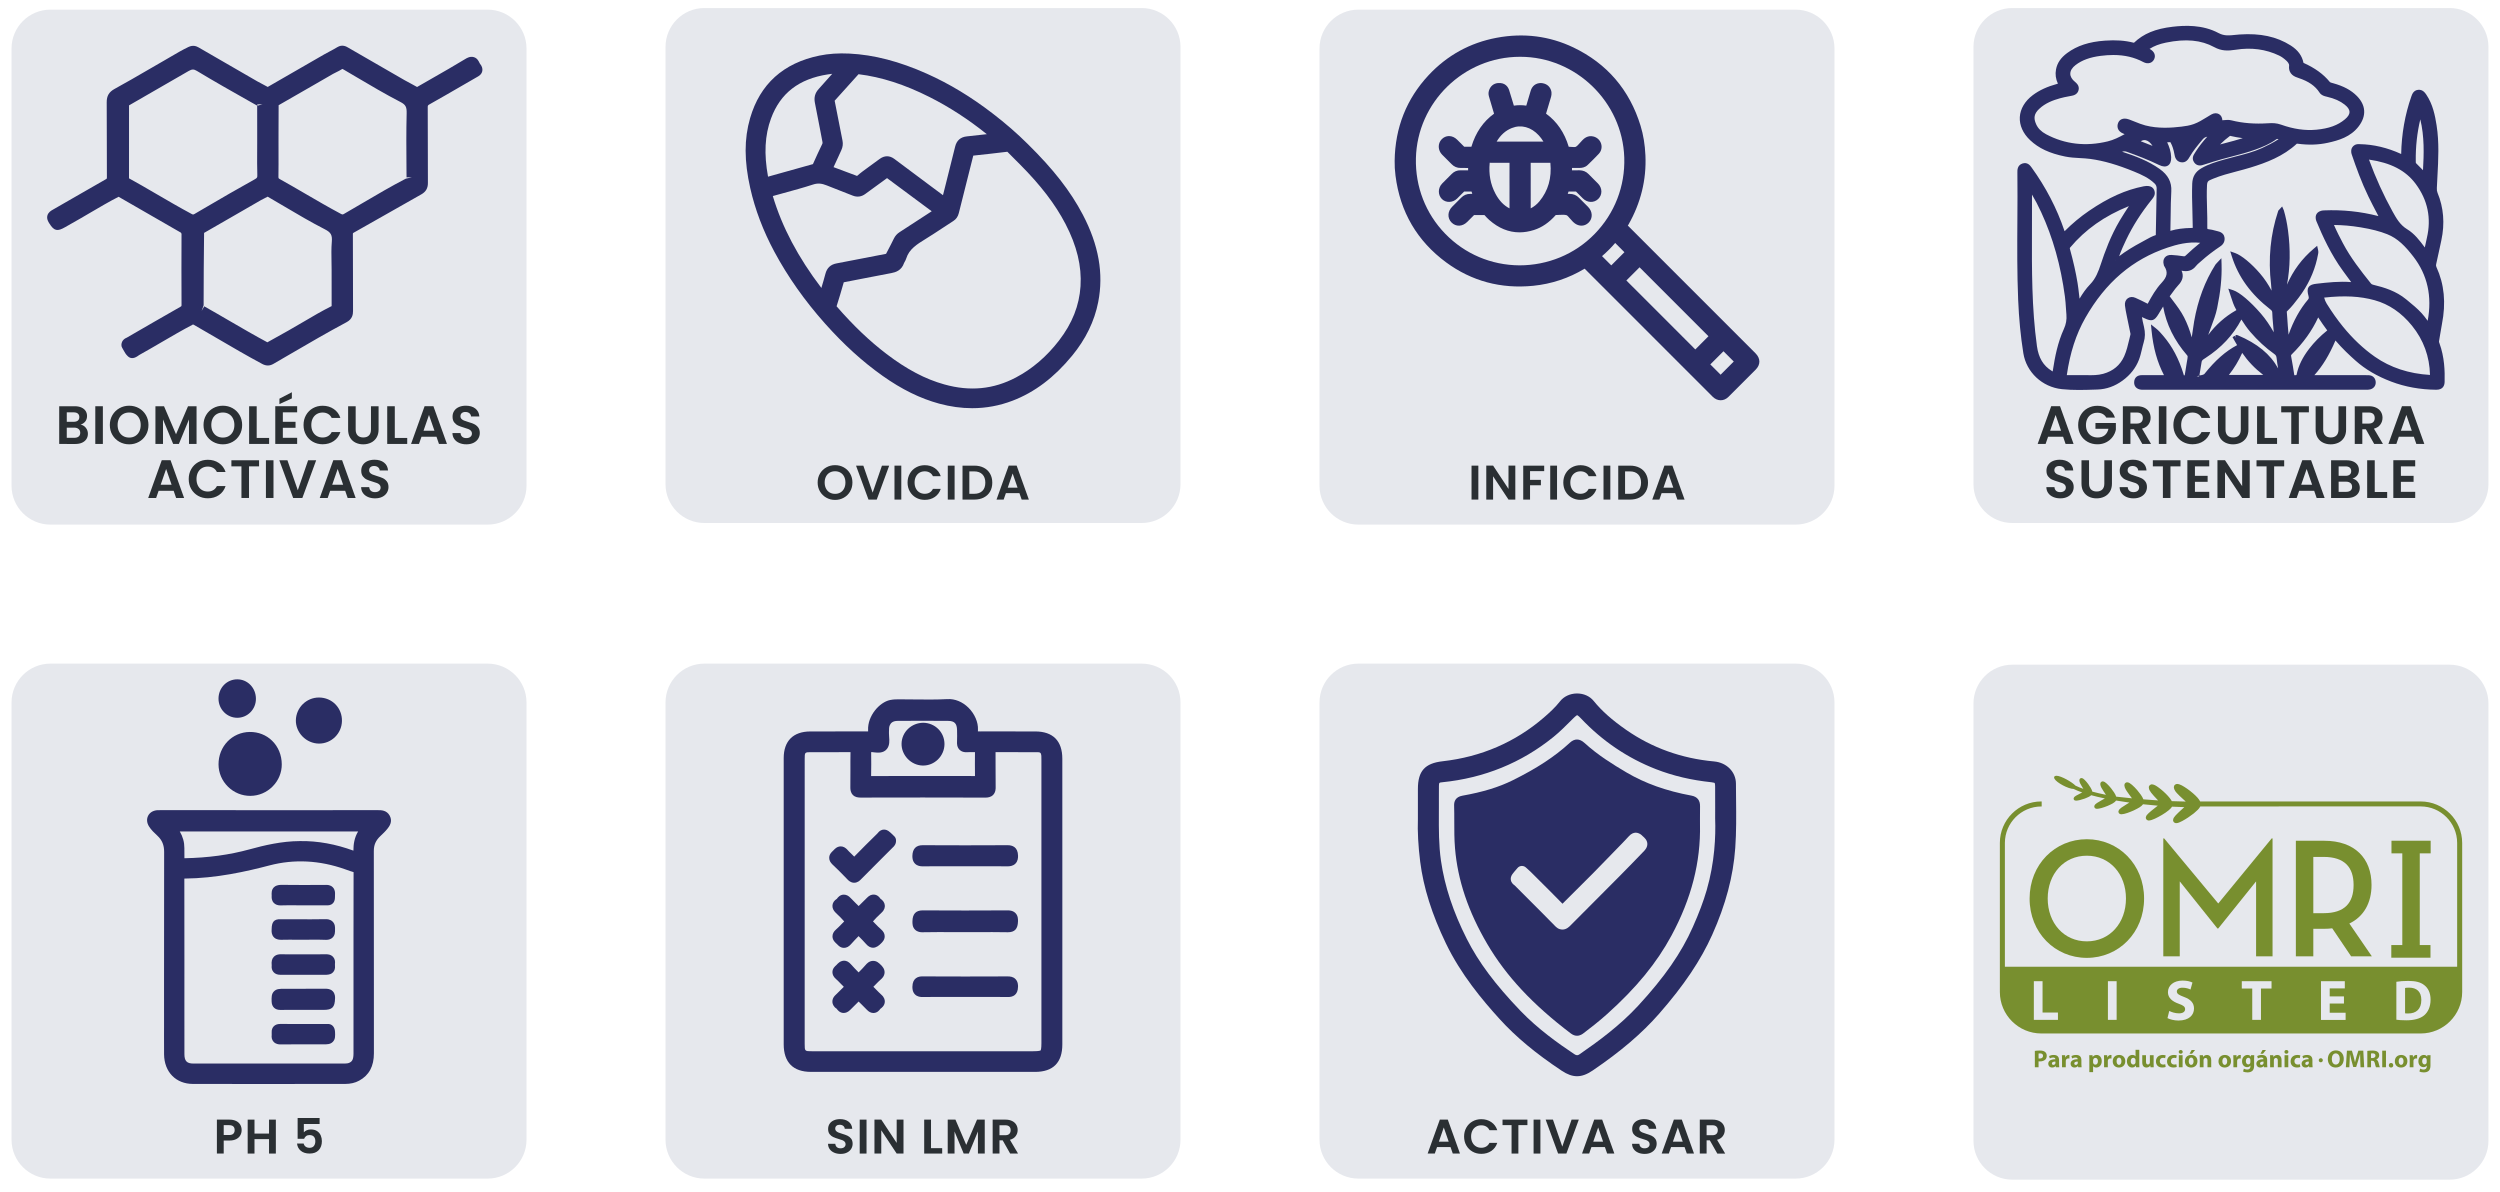 <svg xmlns="http://www.w3.org/2000/svg" xmlns:xlink="http://www.w3.org/1999/xlink" id="Capa_1" x="0px" y="0px" viewBox="0 0 2323.15 1107.72" style="enable-background:new 0 0 2323.15 1107.72;" xml:space="preserve"><style type="text/css">	.st0{fill:#E6E8ED;}	.st1{fill:#2A2D64;}	.st2{fill:#2A2F33;}	.st3{fill:#788F2F;}</style><path class="st0" d="M1060.86,486.01H654.57c-19.95,0-36.13-16.17-36.13-36.13V43.6c0-19.95,16.17-36.13,36.13-36.13h406.29 c19.95,0,36.13,16.17,36.13,36.13v406.29C1096.99,469.84,1080.81,486.01,1060.86,486.01z"></path><path class="st0" d="M2276.29,486.01H1870c-19.95,0-36.13-16.17-36.13-36.13V43.6c0-19.95,16.17-36.13,36.13-36.13h406.29 c19.95,0,36.13,16.17,36.13,36.13v406.29C2312.42,469.84,2296.25,486.01,2276.29,486.01z"></path><path class="st1" d="M2266.82,318.81c-0.28-0.74-0.44-1.17-0.36-1.56c0.41-2.3,0.78-4.6,1.15-6.91c0.5-3.05,0.99-6.1,1.58-9.14 c3.87-19.73,2.2-37.07-5.11-53.03c-0.42-0.91-0.5-1.64-0.27-2.61c1.17-5.08,2.26-10.18,3.34-15.28l1.47-6.87 c3.38-15.6,2.18-30.51-3.55-44.31c-0.51-1.24-0.69-2.53-0.6-4.48c0.16-3.6,0.35-7.2,0.54-10.8c0.84-15.49,1.71-31.5-0.79-47.37 c-1.43-9.1-3.48-19.58-9.6-28.58c-1.08-1.59-3.44-4.94-7.65-4.39c-4.23,0.51-5.49,4.09-6.24,6.24c-5.87,16.77-9.04,34.73-9.41,53.38 c-12.76-5.85-25.72-8.92-38.51-9.14c-4.03-0.37-5.87,1.45-6.81,2.74c-0.92,1.26-1.76,3.51-0.55,7.06 c4.04,11.87,9.05,25.77,15.45,38.93c2.55,5.25,5.26,10.43,8.03,15.73l1.24,2.38c-16.66-4.28-33.27-6.01-50.55-5.3 c-4.07,0.17-5.97,1.84-6.85,3.22c-0.85,1.33-1.55,3.65-0.1,7.15c5.53,13.3,13.33,30.54,24.6,45.92l7.59,10.35 c-10.95-0.89-21.68,0.32-32.08,1.5c-3.46,0.39-6.06,1.07-7.46,3.15c-1.42,2.09-1.08,4.79-0.14,8.18c0.51,1.84,0.27,2.54-0.4,3.35 c-7.58,8.95-13.54,19.7-18.11,32.71c-0.53-5.51-0.91-11.02-1.27-16.43l-0.4-5.06c0.06-0.1,0.33-0.36,0.72-0.73 c3.79-3.65,6.93-7.69,10.36-12.21c8.36-11.02,14.12-23.11,17.09-35.93c0.13-0.55,0.23-1.11,0.33-1.67c0.12-0.62,0.23-1.24,0.39-1.83 c0.36-1.35,0.68-2.84,0.23-4.83l-0.88-3.93l-3.08,2.6c-10.95,9.25-19.19,20.3-24.95,33.53c3-16.11,3.3-32.65,0.93-50.52 c-0.88-6.6-2.13-12.65-3.84-18.49l-1.59-3.67l-3.57,3.89l-0.17,0.51c-7.16,21.49-9.37,44.35-6.56,67.94 c0.23,1.95,0.38,3.92,0.48,5.88c-3.16-5.98-6.67-11.17-10.72-15.9c-8.01-9.34-17.29-16.98-23.1-19.01l-4.59-1.6l1.46,4.64 c6.01,19.13,17.7,35.24,35.75,49.27c1.43,1.11,1.8,1.73,1.84,3.01c0.08,3.49,0.4,6.97,0.71,10.45l0.68,7.83 c-3.53-6.15-7.37-12.04-12.04-17.42c-9.75-11.26-19.8-19.75-25.62-21.64l-4.6-1.5l2.46,7.5c1.26,3.95,2.55,8.04,4.74,11.82 c0.18,0.31,0.28,0.52,0.34,0.61c-0.12,0.1-0.33,0.25-0.7,0.46c-9.85,5.6-18.41,13.22-25.52,22.69c0.87-2.58,1.85-5.16,2.85-7.8 c2.07-5.46,4.22-11.12,5.44-17.04c3.18-15.31,4.49-28.21,4.14-40.58l-0.17-5.93l-4.69,4.98c-0.31,0.31-0.57,0.57-0.82,0.96 c-9.78,15.46-16.25,32.69-19.79,52.67c-0.45,2.53-0.8,5.08-1.15,7.63c-0.34,2.41-0.68,4.86-1.1,7.31 c-1.83-6.67-4.19-12.8-7.12-18.58c-2.91-5.72-6.74-10.76-10.45-15.64c-0.92-1.21-1.83-2.41-2.93-3.91c0.94-1.21,1.84-2.45,2.74-3.7 c1.7-2.35,3.3-4.57,5.17-6.53c4.22-4.39,5.32-8.83,3.11-13.6c5.8,1.28,10.18-0.16,13.43-4.36c0.93-1.2,2.18-2.27,3.51-3.39 l1.53-1.33c5.14-4.62,10.94-9.08,17.75-13.64c2.85-1.91,4.17-4.77,3.72-8.06c-0.29-2.07-1.57-4.77-6.05-5.8 c-0.85-0.2-1.69-0.42-2.53-0.65c-1.9-0.52-3.86-1.05-5.93-1.24c-1.07-0.09-1.32-0.3-1.32-0.3c0,0-0.19-0.27-0.17-1.4 c0.11-5.79-0.06-11.63-0.22-17.29c-0.21-7.25-0.43-14.74-0.05-22.07c0.15-2.97,1.03-3.88,2.7-4.61l3.02-1.32 c7.1-2.94,14.71-4.93,22.07-6.86c4.2-1.1,8.4-2.21,12.55-3.48c14.93-4.58,30.49-10.43,43.14-22.2c0.04-0.01,0.2-0.03,0.7,0.03 c10.16,1.36,19.36,1.07,28.14-0.87c9.93-2.19,21.16-5.36,28.76-15.43c7.24-9.6,6.6-19.55-1.79-28.03 c-5.44-5.49-12.32-9.18-22.32-11.95l-0.71-0.19c-1.13-0.29-1.78-0.48-2.18-0.96c-6.06-7.4-14.01-13.03-24.41-17.69 c-1.32-6.66-5.23-11.95-11.92-16.19c-13.07-8.26-28.14-11.5-47.37-10.2c-1.43,0.09-2.83,0.25-4.23,0.39 c-5.46,0.58-10.19,1.09-15.33-1.66c-15-8.04-31.64-7.22-42.84-5.9c-15.95,1.87-26.95,6.41-35.66,14.7 c-0.14,0.13-0.19,0.19-0.79,0.05c-7.76-1.99-16.14-2.58-26.38-1.85c-14.75,1.04-25.91,4.71-35.12,11.53 c-5.9,4.38-9.19,9.2-10.33,15.19c-0.86,4.49-0.28,8.85,1.76,13.26l-0.52,0.14c-9.45,2.59-16.71,5.93-22.84,10.53 c-7.33,5.5-11.61,12.73-12.05,20.37c-0.43,7.59,2.96,15.21,9.56,21.44c7.98,7.55,18.02,12.24,32.55,15.22 c4.6,0.95,9.27,1.21,13.78,1.45c3.24,0.18,6.48,0.35,9.68,0.79c12.26,1.67,25.28,5.44,40.95,11.88c6.52,2.68,13.34,5.74,18.71,10.92 c1.36,1.3,1.97,2.81,1.94,4.73l-0.18,10.69c-0.18,10.7-0.36,21.4-0.62,32.53c-3.46,1.12-6.55,2.85-9.53,4.53 c-1,0.56-1.99,1.12-3,1.66c-8.77,4.66-15.6,8.93-21.55,13.48c2.05-5.68,4.46-10.93,6.48-15.17c6.22-13.03,14.09-25.37,24.07-37.74 c1.31-1.63,3.29-4.08,2.38-7.57c-0.6-2.3-2.7-5.95-10.06-4.52c-16.65,3.24-32.8,10.49-50.83,22.81 c-8.15,5.56-15.61,11.79-22.72,18.95c-0.07-0.18-0.13-0.37-0.2-0.55c-6.94-20.59-17.19-40.33-30.47-58.69 c-1.25-1.73-3.82-5.3-8.57-3.66c-4.7,1.65-4.64,6.12-4.62,8.03c0.18,15,0.08,30.26-0.01,45.02c-0.15,24.04-0.3,48.91,0.72,73.39 c0.75,17.85,2.32,34.13,4.81,49.75c2.82,17.76,17.54,31.52,35.78,33.46c5.29,0.56,10.62,0.75,15.91,0.75 c5.01,0,9.99-0.17,14.89-0.33l2.33-0.08c8.34-0.26,16.21-3.08,23.39-8.36c7.14-5.25,12.22-11.72,15.11-19.22 c1.24-3.21,2.02-6.56,2.79-9.8c0.51-2.15,1.01-4.31,1.65-6.42c1.41-4.64,1.5-9.2,0.29-14.36l-0.3-1.28 c-0.61-2.55-1.23-5.17-1.62-7.89c0.77,0.35,1.52,0.7,2.26,1.05c6.92,3.29,9.3,2.6,13.29-4.05l1.12-1.88 c0.96-1.62,1.94-3.27,3.02-4.92c2.95,16.61,10.3,31.53,22.35,45.44c0.55,0.64,0.54,1.25,0.25,3.02l-0.65,3.75 c-0.65,3.71-1.29,7.41-1.8,11.14c-0.03,0.24-0.07,0.39-0.06,0.46c-0.13,0.04-0.36,0.13-0.76,0.25c-0.08-0.13-0.21-0.58-0.28-0.88 l-0.18-0.62c-4.28-13.96-10.36-25.44-18.6-35.1l-0.52-0.61c-1.85-2.18-3.77-4.43-6.55-6.63l-4.52-3.59l0.56,5.74 c1.57,16.06,5.26,29.34,11.55,41.42l-20.62-0.01c-0.01,0-0.01,0-0.02,0c-4.24,0-6.89,2.4-7.08,6.42c-0.2,3.92,2.22,6.57,6.45,7.09 c0.76,0.09,1.55,0.09,2.31,0.07l206.81-0.01c1.15-0.01,2.51,0.01,3.84-0.34c3.37-0.9,5.35-3.67,5.05-7.06 c-0.31-3.49-2.67-5.82-6.15-6.09c-1.02-0.08-2.03-0.08-3.53-0.08h-12.95c-11.47,0.03-22.88,0-34.33-0.02 c7.58-8.42,13.78-18.62,19.57-32.17c6.44,7.58,13.26,13.9,18.67,18.71c9.08,8.08,19.92,14.45,33.15,19.48 c12.88,4.89,26.93,7.43,41.74,7.57c0.05,0,0.09,0,0.14,0c6.24,0,7.65-3.92,7.74-7.22C2271.94,345,2271.65,331.94,2266.82,318.81z  M2255.19,221.12c-0.68,2.86-1.27,5.73-1.91,8.83c-4.91-6.6-9.61-12.81-16.46-16.96c-6.61-4-10.1-10.29-13.47-16.37 c-8.38-15.12-15.72-31.25-21.96-48.32c20.29,2.91,34.11,10.09,43.38,22.52C2256,185.9,2259.51,202.83,2255.19,221.12z  M2242.62,238.44c13.13,16.96,17.61,37.04,13.31,59.68c-0.16-0.22-0.32-0.44-0.48-0.66c-1.61-2.18-3.27-4.44-5.19-6.51 c-3.97-4.3-8.48-7.99-12.84-11.56l-1.61-1.32c-9.25-7.61-20.14-10.97-30.53-13.46c-1.01-0.25-1.53-0.53-2-1.11 c-9.71-12.1-19.01-24.06-26.05-37.38c-2.81-5.32-5.75-10.98-8.36-17.04c7.64,0.05,15.58,0.66,24.85,2.2 c10.16,1.68,17.74,3.65,24.6,6.36C2228.13,221.53,2235.13,228.77,2242.62,238.44z M2258.09,348.41 c-19.62-1.16-36.86-6.84-51.23-16.9c-10.66-7.46-20.66-16.91-29.72-28.07c-5.15-6.35-10.07-13.31-15.04-21.27 c-1-1.59-1.75-3.35-2.36-5.62c18.82-2.07,33.37-1.3,46.89,2.43c13.29,3.66,24.98,11.63,34.75,23.69 C2252.11,315.93,2257.74,331.32,2258.09,348.41z M2244.87,149.62c-0.17-13.26,1.24-26.24,4.21-38.7 c3.87,15.82,3.38,32.18,2.51,47.25c-2.24-2.29-4.33-4.44-6.47-6.54C2244.9,151.42,2244.86,151.21,2244.87,149.62z M2162.36,307.27 c-6.24,5.02-11.8,10.67-16.53,16.8c-6.15,7.98-9.96,15.77-11.65,23.82c-0.09,0.44-0.19,0.63-0.18,0.65 c-0.25,0.09-1.04,0.12-1.47,0.14c-0.25,0-0.42,0-0.5,0.01c-0.03-0.12-0.08-0.32-0.12-0.64c-0.73-5.15-1.65-10.27-2.58-15.4 l-0.31-1.76c-0.13-0.74-0.03-0.97,0.41-1.4c10.96-10.82,19.1-22.16,24.77-34.54c2.97,4.53,5.6,8.37,8.43,12.12 C2162.52,307.15,2162.43,307.21,2162.36,307.27z M2041.22,349.66l2.18-0.53c0.15,0.22,0.26,0.5,0.24,0.72L2041.22,349.66 C2041.22,349.66,2041.22,349.66,2041.22,349.66z M2103.12,348.4h-31.89c4.94-6.26,8.96-12.92,12.36-20.47 C2088.85,335.62,2095.2,342.29,2103.12,348.4z M2078.19,311.21l-1.06,0.65l0.81,2.35l-1.18-2.14l-2.17,1.2l2.18,3.87 c0.64,1.17,1.27,2.31,2.09,3.59c-10.78,5.71-20.21,14.02-30.5,26.87c-0.62,0.6-3.11,1.23-4.55,1.26c0.33-2.16,0.7-4.32,1.06-6.48 c0.35-2.06,0.7-4.11,1.02-6.17c0.2-1.31,1.27-2.07,3.01-3.18l0.58-0.37c14.79-9.59,25.69-21.26,33.36-35.76 c2.48,3.89,5.08,7.82,8.14,11.38c7.11,8.27,14.4,14.99,22.26,20.55c1.57,1.11,2.13,2.04,2.31,3.86c0.32,3.27,0.87,6.52,1.43,9.68 c-7.24-13.23-19.29-23.12-37.41-30.79L2078.19,311.21z M1888.24,180.82c2.92,4.85,5.66,10.12,8.53,16.34 c10.95,23.77,18.18,49.42,22.07,78.4c0.49,3.6,0.72,7.23,0.96,10.86c0.13,2,0.26,3.99,0.44,5.99c0.4,4.61-0.37,8.96-2.35,13.28 c-5.74,12.53-8.33,25.92-10.26,38.53c-0.04,0.3-0.09,0.63-0.15,0.96c-0.31-0.18-0.62-0.37-0.88-0.53 c-7.87-4.81-12.24-12.11-13.75-22.97c-4.9-35.36-4.77-71.56-4.64-106.56c0.03-7.83,0.06-15.65,0.04-23.47L1888.24,180.82z  M1977.26,277.19c-1.98,1.44-2.94,3.86-2.62,6.65c0.35,3.16,1,6.29,1.62,9.32l0.54,2.67c0.92,4.69,1.9,9.37,2.91,14.04 c0.09,0.43,0.09,0.76-0.02,1.18c-0.36,1.46-0.71,2.93-1.05,4.41c-1.25,5.28-2.53,10.74-4.73,15.63c-3.74,8.29-10.3,13.76-19.5,16.28 c-5,1.38-10.23,1.32-14.88,1.24c-0.95-0.01-1.88-0.02-2.78-0.02c-0.53,0-1.04,0-1.55,0.01h-5.15c-3.3,0-6.19-0.01-9.45-0.02 c2.97-20.64,8.59-38.03,17.19-53.15c18.8-33.06,43.84-54.45,76.56-65.39c8.18-2.74,18.94-5.66,30.23-4.42 c-4.57,3.69-9.07,7.62-13.7,12.02c-0.54,0.5-0.86,0.62-1.85,0.48c-4.12-0.62-7.78-1.02-11.19-1.21c-2.67-0.13-4.83,0.71-6.17,2.39 c-1.37,1.73-1.71,4.13-0.95,6.77l0.22,0.89l0.27,0.41c3.51,5.41,2.8,9.73-2.51,15.43c-5.31,5.71-9.26,12.55-12.72,19.09 c-0.09,0.17-0.16,0.28-0.2,0.37c-0.11-0.04-0.25-0.11-0.45-0.21c-3.58-1.89-7.26-3.62-10.95-5.29 C1981.87,275.59,1979.21,275.77,1977.26,277.19z M1931.56,83.64c0.96-4.1-2.14-6.59-3.31-7.54c-2.92-2.34-4.45-4.99-4.41-7.66 c0.03-2.8,1.74-5.58,4.93-8.02c5.95-4.54,13.36-7.25,23.32-8.52c4.13-0.53,8.03-0.79,11.75-0.79c10.54,0,19.56,2.14,27.81,6.53 c2.16,1.15,4.31,1.45,6.24,0.84c1.63-0.51,2.98-1.68,3.79-3.28c1.85-3.64,0.26-7.45-4.05-9.72c-0.04-0.02-0.07-0.04-0.11-0.06 c4.22-2.72,9.06-4.55,15.19-5.81c18.44-3.78,32.73-2.45,44.92,4.2c6.61,3.6,12.52,3.6,19.9,2.42c14.46-2.31,28.04-0.5,40.34,5.39 c2.21,1.05,4.35,2.57,6.75,4.77c1.03,0.95,2.75,2.82,2.56,4.63c-0.84,8.32,5.49,10.39,8.88,11.51c9.22,3.03,15.37,7.3,19.36,13.46 c1.77,2.73,4.5,3.35,6.95,3.92c7.01,1.62,12.25,3.96,16.51,7.35c2.93,2.34,4.43,4.62,4.46,6.77c0.02,2.15-1.42,4.46-4.29,6.86 c-6.64,5.56-14.85,8.54-26.62,9.65c-10.39,0.96-21.11-0.56-32.76-4.72c-4.08-1.45-7.73-1.56-11.91-1.28 c-12.46,0.82-23.62-0.04-34.11-2.69c-2.57-0.66-4.92-0.42-7.2-0.2l-1.28,0.12c-0.12-2.56-1.26-4.64-3.17-5.74 c-2.07-1.19-4.67-1.04-7.15,0.39c-1.42,0.83-2.82,1.69-4.22,2.55c-3.99,2.46-7.76,4.78-12.03,6.32c-3.83,1.39-7.73,1.94-11.4,2.39 c-9.33,1.12-21.57,2-33.67-1.14c-3.25-0.85-6.36-2.11-9.67-3.44c-1.76-0.71-3.52-1.42-5.31-2.07c-2.88-1.04-5.31-1.08-7.24-0.14 c-1.52,0.74-2.61,2.06-3.18,3.83c-0.66,2.07-1.43,7.16,5.76,9.77l0.49,0.17c-5.22,2.87-10.31,5.41-15.7,6.72 c-20.45,4.95-39.7,2.74-57.27-6.6c-4.53-2.41-7.57-5.46-9.3-9.33c-2.61-5.81-1.85-9.77,2.7-14.14c5.85-5.61,13.17-8.21,19.56-10 c2.63-0.75,5.32-1.26,8.02-1.77l2.56-0.5C1926.48,88.79,1930.54,87.98,1931.56,83.64z M2084.11,128.39 c-5.3,1.71-10.75,3.13-16.39,4.6c-1.56,0.41-3.13,0.82-4.71,1.24c2.75-2.8,5.78-5.39,9.29-7.99 C2076.16,127.15,2080.1,127.87,2084.11,128.39z M2000.28,135.57l-10.94-4.3c1.49-0.96,3-1.28,4.52-0.99 C1996.18,130.76,1998.47,132.7,2000.28,135.57z M1976.37,141.07c9.03,3.24,19.66,7.23,30,12.26c3.42,1.67,6.21,1.81,8.27,0.48 c2.07-1.34,3.06-3.95,2.94-7.73c-0.16-5.14-1.79-9.8-3.72-13.89c1.04,0.02,2.02,0,3.01-0.03l0.27,0.5c1.6,2.89,2.69,6.27,3.53,10.93 c0.34,1.87,1.14,6.26,5.87,7.17c4.82,0.91,7.01-2.91,8.19-4.97c3.27-5.63,7.24-10.48,12.09-16.24c1.27-1.51,2.57-2.2,4.3-2.51 c-4.19,4.63-7.59,9-10.5,13.49l-1.61,2.57c-2.24,3.53-1.18,6.32,0.1,8.03c1.7,2.3,4.39,3.16,7.42,2.33c2.3-0.63,4.58-1.38,6.85-2.13 l3.1-1.01c5.57-1.77,11.36-3.28,16.95-4.73c7.56-1.97,15.38-4,22.91-6.76c6.33-2.32,13.03-5.08,19.07-9.48 c0.46-0.33,0.92-0.35,2.02-0.03c-5.27,3.43-10.51,6.01-15.47,8.29c-7.72,3.56-16.14,5.7-24.28,7.77c-3.51,0.89-7.01,1.78-10.8,2.88 c-7.19,2.07-14.64,4.22-21.39,8.21c-5.43,3.2-8.08,7.72-8.34,14.21c-0.33,8.6-0.08,17.28,0.17,25.68c0.14,4.84,0.28,9.69,0.31,14.54 c0.01,0.45-0.02,0.73,0.01,0.85c-0.17,0.03-0.45,0.06-0.91,0.07c-7.83,0.14-14.02,0.96-19.48,2.58c-0.14,0.04-0.26,0.07-0.38,0.1 c0-0.18,0-0.39,0-0.65c0.14-4.66,0.2-9.33,0.25-14c0.08-7.23,0.17-14.71,0.59-22.02c0.5-8.63-2.98-15.27-10.92-20.89 c-10.38-7.34-21.87-11.73-34.8-15.96C1973.38,140.53,1974.71,140.47,1976.37,141.07z M1942.27,264.22 c-3.87,3.99-7.04,8.6-9.82,13.31c-0.19-1.52-0.36-3-0.53-4.47c-0.39-3.38-0.77-6.66-1.3-9.92c-1.58-9.71-3.91-20.1-7.12-31.76 c-0.23-0.83-0.19-0.88,0.21-1.36c14.05-16.75,31.92-29.37,54.57-38.48c-2.74,4.15-5.62,8.62-8.32,13.14 c-8.54,14.29-14.03,29.45-17.85,41.06C1949.99,252.14,1947.5,258.84,1942.27,264.22z M1965.61,241.48l-0.18,0.51l-0.02-0.01 c0.05-0.17,0.12-0.33,0.17-0.5C1965.59,241.47,1965.6,241.47,1965.61,241.48z"></path><g>	<g>		<path class="st2" d="M1917.16,405.87h-13.96l-2.31,6.68h-7.38l12.6-35.09h8.18l12.6,35.09h-7.43L1917.16,405.87z M1915.25,400.25   l-5.07-14.66l-5.07,14.66H1915.25z"></path>		<path class="st2" d="M1957.27,388.05c-0.8-1.47-1.91-2.59-3.31-3.36c-1.41-0.77-3.05-1.15-4.92-1.15c-2.08,0-3.92,0.47-5.52,1.41   c-1.61,0.94-2.86,2.28-3.77,4.02c-0.9,1.74-1.36,3.75-1.36,6.03c0,2.34,0.46,4.38,1.38,6.12c0.92,1.74,2.2,3.08,3.84,4.02   c1.64,0.94,3.55,1.41,5.72,1.41c2.68,0,4.87-0.71,6.58-2.13s2.83-3.41,3.36-5.95h-12.05v-5.37h18.98v6.12   c-0.47,2.44-1.47,4.7-3.01,6.78c-1.54,2.08-3.52,3.74-5.95,5c-2.43,1.25-5.15,1.88-8.16,1.88c-3.38,0-6.44-0.76-9.16-2.28   c-2.73-1.52-4.87-3.64-6.43-6.35c-1.56-2.71-2.34-5.79-2.34-9.24s0.78-6.54,2.34-9.26c1.56-2.73,3.7-4.85,6.43-6.38   c2.73-1.52,5.77-2.28,9.11-2.28c3.95,0,7.38,0.96,10.29,2.89s4.92,4.63,6.02,8.11H1957.27z"></path>		<path class="st2" d="M1990.76,412.55l-7.73-13.66h-3.31v13.66h-7.03V377.5h13.15c2.71,0,5.02,0.48,6.93,1.43   c1.91,0.95,3.34,2.24,4.29,3.87c0.96,1.62,1.43,3.44,1.43,5.45c0,2.31-0.67,4.39-2.01,6.25c-1.34,1.86-3.33,3.14-5.97,3.84   l8.38,14.21H1990.76z M1979.71,393.62h5.87c1.91,0,3.33-0.46,4.27-1.38s1.41-2.2,1.41-3.84c0-1.61-0.47-2.85-1.41-3.74   c-0.94-0.89-2.36-1.33-4.27-1.33h-5.87V393.62z"></path>		<path class="st2" d="M2013.15,377.5v35.04h-7.03V377.5H2013.15z"></path>		<path class="st2" d="M2021.96,385.71c1.56-2.73,3.68-4.85,6.38-6.38c2.69-1.52,5.71-2.28,9.06-2.28c3.92,0,7.35,1,10.29,3.01   c2.95,2.01,5,4.79,6.18,8.33h-8.08c-0.8-1.67-1.93-2.93-3.39-3.77c-1.46-0.84-3.14-1.26-5.05-1.26c-2.04,0-3.86,0.48-5.45,1.43   s-2.83,2.3-3.71,4.04c-0.89,1.74-1.33,3.78-1.33,6.13c0,2.31,0.44,4.34,1.33,6.1c0.89,1.76,2.12,3.11,3.71,4.07   s3.41,1.43,5.45,1.43c1.91,0,3.59-0.43,5.05-1.28c1.46-0.85,2.59-2.12,3.39-3.79h8.08c-1.17,3.58-3.22,6.37-6.15,8.36   c-2.93,1.99-6.37,2.99-10.32,2.99c-3.35,0-6.37-0.76-9.06-2.28c-2.7-1.52-4.82-3.64-6.38-6.35c-1.56-2.71-2.33-5.79-2.33-9.24   S2020.41,388.44,2021.96,385.71z"></path>		<path class="st2" d="M2068.08,377.5v21.69c0,2.38,0.62,4.19,1.86,5.45c1.24,1.25,2.98,1.88,5.22,1.88c2.28,0,4.03-0.63,5.27-1.88   c1.24-1.26,1.86-3.07,1.86-5.45V377.5h7.08v21.64c0,2.98-0.64,5.5-1.93,7.56c-1.29,2.06-3.01,3.61-5.17,4.64   c-2.16,1.04-4.56,1.56-7.2,1.56c-2.61,0-4.98-0.52-7.11-1.56c-2.12-1.04-3.81-2.59-5.04-4.64c-1.24-2.06-1.86-4.58-1.86-7.56   V377.5H2068.08z"></path>		<path class="st2" d="M2104.43,406.97h11.55v5.57h-18.58V377.5h7.03V406.97z"></path>		<path class="st2" d="M2145.55,377.5v5.67h-9.34v29.37h-7.03v-29.37h-9.34v-5.67H2145.55z"></path>		<path class="st2" d="M2158.85,377.5v21.69c0,2.38,0.62,4.19,1.86,5.45c1.24,1.25,2.98,1.88,5.22,1.88c2.28,0,4.03-0.63,5.27-1.88   c1.24-1.26,1.86-3.07,1.86-5.45V377.5h7.08v21.64c0,2.98-0.64,5.5-1.93,7.56c-1.29,2.06-3.01,3.61-5.17,4.64   c-2.16,1.04-4.56,1.56-7.21,1.56c-2.61,0-4.98-0.52-7.1-1.56c-2.13-1.04-3.81-2.59-5.05-4.64c-1.24-2.06-1.86-4.58-1.86-7.56   V377.5H2158.85z"></path>		<path class="st2" d="M2206.25,412.55l-7.73-13.66h-3.31v13.66h-7.03V377.5h13.15c2.71,0,5.02,0.48,6.93,1.43   c1.91,0.95,3.34,2.24,4.29,3.87c0.96,1.62,1.43,3.44,1.43,5.45c0,2.31-0.67,4.39-2.01,6.25c-1.34,1.86-3.33,3.14-5.97,3.84   l8.38,14.21H2206.25z M2195.2,393.62h5.87c1.91,0,3.33-0.46,4.27-1.38s1.41-2.2,1.41-3.84c0-1.61-0.47-2.85-1.41-3.74   c-0.94-0.89-2.36-1.33-4.27-1.33h-5.87V393.62z"></path>		<path class="st2" d="M2243.1,405.87h-13.96l-2.31,6.68h-7.38l12.6-35.09h8.18l12.6,35.09h-7.43L2243.1,405.87z M2241.19,400.25   l-5.07-14.66l-5.07,14.66H2241.19z"></path>		<path class="st2" d="M1907.99,461.85c-1.96-0.84-3.51-2.04-4.64-3.62c-1.14-1.57-1.72-3.43-1.76-5.57h7.53   c0.1,1.44,0.61,2.58,1.53,3.41c0.92,0.84,2.18,1.25,3.79,1.25c1.64,0,2.93-0.39,3.87-1.18c0.94-0.79,1.41-1.82,1.41-3.09   c0-1.04-0.32-1.89-0.96-2.56c-0.63-0.67-1.43-1.2-2.38-1.58c-0.95-0.38-2.27-0.81-3.94-1.28c-2.28-0.67-4.12-1.33-5.55-1.98   c-1.42-0.65-2.64-1.64-3.67-2.96s-1.53-3.09-1.53-5.3c0-2.08,0.52-3.88,1.56-5.42c1.04-1.54,2.49-2.72,4.37-3.54   c1.87-0.82,4.02-1.23,6.43-1.23c3.62,0,6.55,0.88,8.81,2.64c2.26,1.76,3.51,4.21,3.74,7.36h-7.73c-0.07-1.21-0.58-2.2-1.53-2.99   c-0.96-0.79-2.22-1.18-3.79-1.18c-1.37,0-2.47,0.35-3.29,1.05c-0.82,0.7-1.23,1.72-1.23,3.06c0,0.94,0.31,1.72,0.93,2.33   c0.62,0.62,1.39,1.12,2.31,1.51s2.22,0.83,3.89,1.33c2.28,0.67,4.13,1.34,5.57,2.01s2.68,1.67,3.71,3.01   c1.04,1.34,1.56,3.1,1.56,5.27c0,1.88-0.49,3.61-1.46,5.22c-0.97,1.61-2.39,2.89-4.27,3.84c-1.88,0.95-4.1,1.43-6.68,1.43   C1912.15,463.11,1909.95,462.69,1907.99,461.85z"></path>		<path class="st2" d="M1941.26,427.71v21.69c0,2.38,0.62,4.19,1.86,5.45c1.24,1.25,2.98,1.88,5.22,1.88c2.28,0,4.03-0.63,5.27-1.88   c1.24-1.26,1.86-3.07,1.86-5.45v-21.69h7.08v21.64c0,2.98-0.64,5.5-1.93,7.56c-1.29,2.06-3.01,3.61-5.17,4.64   c-2.16,1.04-4.56,1.56-7.2,1.56c-2.61,0-4.98-0.52-7.11-1.56c-2.12-1.04-3.81-2.59-5.04-4.64c-1.24-2.06-1.86-4.58-1.86-7.56   v-21.64H1941.26z"></path>		<path class="st2" d="M1976.07,461.85c-1.96-0.84-3.51-2.04-4.64-3.62c-1.14-1.57-1.72-3.43-1.76-5.57h7.53   c0.1,1.44,0.61,2.58,1.53,3.41c0.92,0.84,2.18,1.25,3.79,1.25c1.64,0,2.93-0.39,3.87-1.18c0.94-0.79,1.41-1.82,1.41-3.09   c0-1.04-0.32-1.89-0.96-2.56c-0.63-0.67-1.43-1.2-2.38-1.58c-0.95-0.38-2.27-0.81-3.94-1.28c-2.28-0.67-4.12-1.33-5.55-1.98   c-1.42-0.65-2.64-1.64-3.67-2.96s-1.53-3.09-1.53-5.3c0-2.08,0.52-3.88,1.56-5.42c1.04-1.54,2.49-2.72,4.37-3.54   c1.87-0.82,4.02-1.23,6.43-1.23c3.62,0,6.55,0.88,8.81,2.64c2.26,1.76,3.51,4.21,3.74,7.36h-7.73c-0.07-1.21-0.58-2.2-1.53-2.99   c-0.96-0.79-2.22-1.18-3.79-1.18c-1.37,0-2.47,0.35-3.29,1.05c-0.82,0.7-1.23,1.72-1.23,3.06c0,0.94,0.31,1.72,0.93,2.33   c0.62,0.62,1.39,1.12,2.31,1.51s2.22,0.83,3.89,1.33c2.28,0.67,4.13,1.34,5.57,2.01s2.68,1.67,3.71,3.01   c1.04,1.34,1.56,3.1,1.56,5.27c0,1.88-0.49,3.61-1.46,5.22c-0.97,1.61-2.39,2.89-4.27,3.84c-1.88,0.95-4.1,1.43-6.68,1.43   C1980.23,463.11,1978.03,462.69,1976.07,461.85z"></path>		<path class="st2" d="M2026.26,427.71v5.67h-9.34v29.37h-7.03v-29.37h-9.34v-5.67H2026.26z"></path>		<path class="st2" d="M2039.66,433.38v8.79h11.8v5.57h-11.8v9.29h13.3v5.72h-20.33v-35.09h20.33v5.72H2039.66z"></path>		<path class="st2" d="M2090.57,462.75h-7.03l-15.92-24.05v24.05h-7.03v-35.09h7.03l15.92,24.1v-24.1h7.03V462.75z"></path>		<path class="st2" d="M2122.6,427.71v5.67h-9.34v29.37h-7.03v-29.37h-9.34v-5.67H2122.6z"></path>		<path class="st2" d="M2150.47,456.08h-13.96l-2.31,6.68h-7.38l12.6-35.09h8.18l12.6,35.09h-7.43L2150.47,456.08z M2148.56,450.45   l-5.07-14.66l-5.07,14.66H2148.56z"></path>		<path class="st2" d="M2190.94,447.74c1.27,1.61,1.91,3.45,1.91,5.52c0,1.88-0.46,3.52-1.38,4.95c-0.92,1.42-2.25,2.54-3.99,3.34   c-1.74,0.8-3.8,1.21-6.18,1.21h-15.11v-35.04h14.46c2.38,0,4.43,0.39,6.15,1.16c1.72,0.77,3.03,1.84,3.92,3.21   c0.89,1.37,1.33,2.93,1.33,4.67c0,2.04-0.54,3.75-1.63,5.12c-1.09,1.37-2.54,2.34-4.34,2.91   C2188.04,445.15,2189.66,446.14,2190.94,447.74z M2173.21,442.17h6.43c1.67,0,2.96-0.38,3.87-1.13s1.36-1.83,1.36-3.24   c0-1.41-0.45-2.49-1.36-3.26c-0.9-0.77-2.19-1.15-3.87-1.15h-6.43V442.17z M2184.28,455.83c0.95-0.8,1.43-1.94,1.43-3.41   c0-1.51-0.5-2.69-1.51-3.54c-1-0.85-2.36-1.28-4.07-1.28h-6.93v9.44h7.08C2182,457.03,2183.33,456.63,2184.28,455.83z"></path>		<path class="st2" d="M2206.75,457.18h11.55v5.57h-18.58v-35.04h7.03V457.18z"></path>		<path class="st2" d="M2231.05,433.38v8.79h11.8v5.57h-11.8v9.29h13.3v5.72h-20.33v-35.09h20.33v5.72H2231.05z"></path>	</g></g><path class="st0" d="M453.15,487.5H46.85c-19.95,0-36.13-16.17-36.13-36.13V45.09c0-19.95,16.17-36.13,36.13-36.13h406.29 c19.95,0,36.13,16.17,36.13,36.13v406.29C489.27,471.33,473.1,487.5,453.15,487.5z"></path><path class="st0" d="M1668.58,487.5h-406.29c-19.95,0-36.13-16.17-36.13-36.13V45.09c0-19.95,16.17-36.13,36.13-36.13h406.29 c19.95,0,36.13,16.17,36.13,36.13v406.29C1704.7,471.33,1688.53,487.5,1668.58,487.5z"></path><path class="st0" d="M453.15,1095.22H46.85c-19.95,0-36.13-16.17-36.13-36.13V652.8c0-19.95,16.17-36.13,36.13-36.13h406.29 c19.95,0,36.13,16.17,36.13,36.13v406.29C489.27,1079.04,473.1,1095.22,453.15,1095.22z"></path><g>	<g>		<path class="st2" d="M223.36,1054.92c-0.8,1.48-2.05,2.67-3.75,3.57c-1.7,0.9-3.85,1.36-6.44,1.36h-5.29v12.11h-6.33v-31.54h11.61   c2.44,0,4.52,0.42,6.24,1.26c1.72,0.84,3,2,3.86,3.48c0.86,1.48,1.29,3.15,1.29,5.02   C224.56,1051.87,224.16,1053.45,223.36,1054.92z M216.79,1053.55c0.84-0.8,1.27-1.92,1.27-3.37c0-3.07-1.72-4.61-5.15-4.61h-5.02   v9.17h5.02C214.65,1054.74,215.94,1054.34,216.79,1053.55z"></path>		<path class="st2" d="M256.33,1040.42v31.54H250v-13.42h-13.51v13.42h-6.33v-31.54h6.33v12.97H250v-12.97H256.33z"></path>		<path class="st2" d="M296.99,1044.49h-14.64v7.73c0.63-0.78,1.54-1.42,2.71-1.92s2.42-0.75,3.75-0.75c2.41,0,4.38,0.53,5.92,1.58   c1.54,1.05,2.65,2.4,3.34,4.04c0.69,1.64,1.04,3.4,1.04,5.26c0,3.46-0.99,6.25-2.96,8.36c-1.97,2.11-4.78,3.16-8.43,3.16   c-3.43,0-6.18-0.86-8.22-2.58c-2.05-1.72-3.21-3.96-3.48-6.73h6.15c0.27,1.21,0.88,2.17,1.83,2.89c0.95,0.72,2.16,1.08,3.64,1.08   c1.78,0,3.12-0.56,4.02-1.67c0.9-1.11,1.36-2.59,1.36-4.43c0-1.87-0.46-3.29-1.38-4.27s-2.27-1.47-4.04-1.47   c-1.27,0-2.32,0.32-3.16,0.95c-0.84,0.63-1.45,1.48-1.81,2.53h-6.05v-19.34h20.42V1044.49z"></path>	</g></g><g>	<g>		<g>			<g>				<path class="st1" d="M362.15,757.99c-2.79-5.15-7.94-5.15-10.69-5.14l-76.04,0.01l-126.81-0.01c-0.96-0.01-1.91-0.02-2.86,0.07     c-3.75,0.39-6.73,2.31-8.18,5.27c-1.45,2.97-1.14,6.51,0.86,9.72c2.07,3.33,4.79,5.87,7.97,8.84c4.25,4,6.14,8.59,6.12,14.86     c-0.12,41.1-0.11,82.2-0.09,123.31l0.01,39.23l-0.02,7.86c-0.02,5.94-0.04,11.87,0.04,17.81c0.21,16.4,11,27.43,26.86,27.45     c20.6,0.03,41.21,0.04,61.81,0.04c26.5,0,53.01-0.02,79.51-0.04c5.03,0,9.31-0.99,13.08-3.04c9.26-5.01,13.75-13.37,13.74-25.54     l-0.02-70.41c0-39.13,0-78.25-0.06-117.37c-0.01-5.67,1.69-9.81,6.12-14c2.3-2.17,4.61-4.36,6.59-6.85     C361.61,768.13,365.19,763.63,362.15,757.99z M171.3,816.43c29.79-0.25,57.87-6.64,79.1-12.23c22.92-6.01,46.55-4.82,70.24,3.56     l1.67,0.59c1.98,0.72,3.98,1.43,6.26,2.08c-0.1,21.93-0.09,43.85-0.08,65.78l0.01,102.54c0,5.79-1.28,7.53-3.63,8.71     c-1.17,0.58-2.61,0.86-4.54,0.86l-140.64-0.01c-6.05-0.01-8.31-2.37-8.32-8.72c-0.04-15.72-0.03-31.43-0.02-47.15l0.01-40.41     C171.35,867.04,171.36,842.04,171.3,816.43z M328.41,790.46c-16.3-5.97-33.13-9.17-49.86-8.87     c-16.78,0.08-32.98,3.92-46.62,7.67c-18.72,5.14-38.44,7.85-60.56,8.27c0.03-1.86,0.01-3.73-0.02-5.6l-0.03-3.9     c0.02-5.43-1.39-10.51-4.26-15.39h165.74C329.3,778.36,328.42,784.5,328.41,790.46z"></path>			</g>		</g>		<g>			<g>				<path class="st1" d="M203.07,710.35c0.04,7.81,3.17,15.17,8.8,20.71c5.58,5.49,12.91,8.51,20.67,8.51c0.06,0,0.13,0,0.19,0     c7.78-0.05,15.11-3.17,20.66-8.8c5.51-5.59,8.51-12.91,8.45-20.61c-0.07-8.48-3.25-16.22-8.96-21.8     c-5.5-5.38-12.79-8.26-20.86-8.18C215.7,680.39,202.98,693.65,203.07,710.35z"></path>			</g>		</g>		<g>			<g>				<path class="st1" d="M296.25,690.99c0.08,0,0.17,0,0.26,0c11.5,0,21-9.33,21.25-20.91c0.13-5.89-1.99-11.39-5.96-15.48     c-3.95-4.08-9.35-6.36-15.2-6.43c-0.08,0-0.15,0-0.23,0c-11.62,0-21.21,9.43-21.44,21.12c-0.11,5.45,2.11,10.92,6.09,15.01     C285.07,688.48,290.62,690.92,296.25,690.99z"></path>			</g>		</g>		<g>			<g>				<path class="st1" d="M220.38,667.01c0.03,0,0.06,0,0.08,0c4.58,0,8.89-1.78,12.15-5.02c3.36-3.33,5.21-7.8,5.21-12.59     c0.01-5.03-1.88-9.7-5.31-13.13c-3.22-3.21-7.47-4.99-11.99-4.99c-0.01,0-0.02,0-0.03,0c-9.79,0.02-17.45,7.92-17.44,17.99     C203.07,659.01,210.84,666.96,220.38,667.01z"></path>			</g>		</g>		<g>			<path class="st1" d="M260.27,938.47c0.05,0,0.11,0,0.16,0c5.12-0.06,10.25-0.05,15.36-0.04l24.86,0.01    c8.07,0,10.47-2.3,10.71-10.68c0.03-1.19,0.13-4.35-2.18-6.69c-2.07-2.11-4.83-2.25-6.61-2.3c-9.46,0.11-18.92,0.1-28.39,0.08    l-10.14-0.01c-4.13,0-7.12,0-9.47,2.42c-2.34,2.4-2.26,5.43-2.15,9.46C252.53,935.51,255.54,938.47,260.27,938.47z"></path>		</g>		<g>			<path class="st1" d="M254.5,839.1c1.48,1.5,3.52,2.26,6.06,2.26c0.16,0,0.32-0.01,0.48-0.01c4.81-0.17,9.62-0.13,14.43-0.09    l12.02,0.04c4.45,0.01,8.9,0.02,13.36-0.03l2.1,0.02c1.94,0.08,4.29,0.12,6.27-1.8c2.01-1.94,2.04-4.33,2.07-6.63l0.04-2.08    c0.04-1.09,0.14-4.01-2.06-6.26c-2.21-2.27-5.2-2.25-6.14-2.22c-14.06,0.1-28.15,0.16-42.21-0.04c-2.64,0.11-4.97,0.76-6.51,2.39    c-2.26,2.38-2.05,5.31-1.95,7.78C252.38,833.84,252.23,836.79,254.5,839.1z"></path>		</g>		<g>			<path class="st1" d="M309.16,856.48c-2.38-2.41-5.63-2.38-6.68-2.33c-8.68,0.15-17.36,0.15-26.06,0.11L261,854.24    c-6.98-0.44-8.41,3.36-8.55,8.67l-0.05,1.55c-0.04,1.04-0.16,4.2,2.17,6.56c2.33,2.37,5.54,2.25,6.63,2.29    c4.95-0.12,9.89-0.09,14.86-0.07l5.84,0.02l6.14-0.04c4.8-0.05,9.62-0.1,14.43,0.13c0.21,0.01,0.42,0.02,0.62,0.02    c2.51,0,4.53-0.73,6-2.16c2.31-2.25,2.26-5.13,2.24-7.57C311.38,861.82,311.47,858.82,309.16,856.48z"></path>		</g>		<g>			<path class="st1" d="M302.73,886.77c-4.95,0.1-9.9,0.07-14.86,0.06l-5.86-0.02l-5.95,0.02c-4.92,0.03-9.82,0.06-14.72-0.09    c-1.18,0.01-4.61-0.12-7.04,2.56c-1.59,1.76-2.2,4.13-1.82,7.77c-0.29,2.57,0.29,4.69,1.74,6.31c1.46,1.62,3.56,2.45,6.23,2.45    c0.02,0,0.04,0,0.06,0c14.33-0.08,28.64-0.08,42.95-0.01c2.71-0.14,4.64-0.79,6.08-2.38c1.43-1.58,2-3.66,1.73-6.18    c-0.08-0.69-0.05-1.11-0.02-1.36c0.39-2.69-0.17-4.92-1.67-6.62C307.28,886.68,303.94,886.75,302.73,886.77z"></path>		</g>		<g>			<path class="st1" d="M303.79,951.54c-14.53,0.04-29.04,0.05-43.55-0.01c-0.01,0-0.03,0-0.04,0c-2.5,0-4.49,0.77-5.91,2.29    c-0.96,1.04-2.06,2.89-1.83,5.81c0.05,0.67,0.09,1.36,0.02,2.01c-0.33,2.62,0.26,4.79,1.75,6.44c2.04,2.26,4.86,2.45,6.18,2.45    c0.16,0,0.29-0.01,0.4-0.01c5.02-0.08,10.07-0.07,15.09-0.05l24.33,0.01c3.96,0,6.83,0,9.12-2.41c2.29-2.4,2.16-5.34,1.97-9.27    C311.11,954.31,308.46,951.12,303.79,951.54z"></path>		</g>	</g></g><path class="st0" d="M1060.86,1095.22H654.57c-19.95,0-36.13-16.17-36.13-36.13V652.8c0-19.95,16.17-36.13,36.13-36.13h406.29 c19.95,0,36.13,16.17,36.13,36.13v406.29C1096.99,1079.04,1080.81,1095.22,1060.86,1095.22z"></path><g>	<g>		<path class="st2" d="M775.21,1071.15c-1.76-0.75-3.16-1.84-4.18-3.25c-1.02-1.42-1.55-3.09-1.58-5.02h6.78   c0.09,1.3,0.55,2.32,1.38,3.07c0.83,0.75,1.97,1.13,3.41,1.13c1.48,0,2.64-0.35,3.48-1.06c0.84-0.71,1.27-1.63,1.27-2.78   c0-0.93-0.29-1.7-0.86-2.3c-0.57-0.6-1.29-1.08-2.15-1.42c-0.86-0.35-2.04-0.73-3.55-1.15c-2.05-0.6-3.71-1.2-4.99-1.79   c-1.28-0.59-2.38-1.48-3.3-2.67c-0.92-1.19-1.38-2.78-1.38-4.77c0-1.87,0.47-3.49,1.4-4.88c0.93-1.39,2.24-2.45,3.93-3.19   c1.69-0.74,3.62-1.11,5.78-1.11c3.25,0,5.9,0.79,7.93,2.37c2.03,1.58,3.16,3.79,3.37,6.62h-6.96c-0.06-1.08-0.52-1.98-1.38-2.69   c-0.86-0.71-2-1.06-3.41-1.06c-1.24,0-2.22,0.32-2.96,0.95c-0.74,0.63-1.11,1.55-1.11,2.76c0,0.84,0.28,1.54,0.84,2.1   c0.56,0.56,1.25,1.01,2.08,1.36c0.83,0.35,2,0.75,3.5,1.2c2.05,0.6,3.72,1.21,5.02,1.81c1.29,0.6,2.41,1.51,3.34,2.71   c0.93,1.21,1.4,2.79,1.4,4.74c0,1.69-0.44,3.25-1.31,4.7c-0.87,1.45-2.15,2.6-3.84,3.46c-1.69,0.86-3.69,1.29-6.01,1.29   C778.95,1072.28,776.97,1071.9,775.21,1071.15z"></path>		<path class="st2" d="M805.23,1040.42v31.54h-6.33v-31.54H805.23z"></path>		<path class="st2" d="M839.58,1071.96h-6.33l-14.32-21.64v21.64h-6.33v-31.58h6.33l14.32,21.69v-21.69h6.33V1071.96z"></path>		<path class="st2" d="M865.15,1066.94h10.39v5.02h-16.72v-31.54h6.33V1066.94z"></path>		<path class="st2" d="M915.08,1040.42v31.54h-6.33v-20.51l-8.45,20.51h-4.79l-8.5-20.51v20.51h-6.33v-31.54h7.18l10.03,23.45   l10.03-23.45H915.08z"></path>		<path class="st2" d="M938.71,1071.96l-6.96-12.29h-2.98v12.29h-6.33v-31.54h11.84c2.44,0,4.52,0.43,6.24,1.29   c1.72,0.86,3,2.02,3.86,3.48s1.29,3.09,1.29,4.9c0,2.08-0.6,3.95-1.81,5.62s-3,2.82-5.38,3.46l7.55,12.79H938.71z M928.77,1054.92   h5.29c1.72,0,3-0.41,3.84-1.24c0.84-0.83,1.27-1.98,1.27-3.46c0-1.45-0.42-2.57-1.27-3.37c-0.84-0.8-2.12-1.2-3.84-1.2h-5.29   V1054.92z"></path>	</g></g><path class="st1" d="M445.94,59.12c-0.2-0.28-0.34-0.62-0.49-0.94c-0.76-1.56-2.03-4.17-5.16-5.09c-3.4-1.01-6.53,0.91-7.56,1.53 c-10.4,6.32-20.96,12.36-31.53,18.4l-13.06,7.5c0,0-0.28,0.16-0.56,0.32c-2.13-1.26-4.31-2.42-6.51-3.57 c-1.72-0.9-3.44-1.81-5.12-2.77l-52.47-30.28c-1.61-0.96-5.42-3.21-9.96-0.42c-2.25,1.38-4.58,2.61-6.91,3.85 c-1.81,0.96-3.63,1.92-5.41,2.94c-14.48,8.31-28.94,16.65-43.39,25l-8.68,5.01c0,0-0.15,0.09-0.34,0.2c-1.7-0.99-3.45-1.9-5.2-2.8 c-1.48-0.76-2.97-1.52-4.41-2.36c-18.21-10.47-36.4-20.99-54.58-31.54c-2.02-1.16-5.2-2.49-9.52-0.43c-5.64,2.7-11,5.85-16.19,8.9 l-5.73,3.34c-5.31,3.04-10.6,6.11-15.89,9.18c-10.18,5.92-20.37,11.84-30.7,17.48c-5.32,2.9-7.46,6.56-7.41,12.6 c0.1,12.64,0.1,25.27,0.11,37.91c0,10.52,0,21.04,0.06,31.56c0,1.36,0,1.36-1.06,1.97c-9.55,5.4-19.04,10.88-28.54,16.37 c-7,4.04-14,8.09-21.03,12.1c-1.27,0.73-3.92,2.24-4.69,5.32c-0.77,3.1,0.91,5.77,1.81,7.18c4.46,7.09,7.39,7.75,14.83,3.45 c1.8-1.04,3.59-2.07,5.4-3.08c5.89-3.27,11.71-6.69,17.52-10.11c8.72-5.12,17.73-10.42,26.63-14.99 c19.29,11.17,38.59,22.31,57.95,33.37l0.53,1.06c-0.1,22.06-0.11,44.11,0.01,66.15c0,0.75-0.11,0.98-0.11,0.98 c0,0-0.16,0.23-0.9,0.66c-16.57,9.42-33.06,18.98-49.82,28.67c-1.19,0.51-4.83,2.07-5.05,6.65c-0.05,0.99,0.21,1.98,0.73,2.82 c0.38,0.61,0.72,1.26,1.07,1.91c1.07,1.99,2.28,4.24,4.31,6.06c2.7,2.43,5.96,2.18,10.35-1.22c7.03-3.9,13.98-7.96,20.93-12.02 c9.31-5.43,18.93-11.06,29.17-16.44c0.04,0.01,0.3,0.07,1.09,0.52c7.23,4.13,14.42,8.33,21.6,12.54 c13.52,7.92,27.5,16.09,41.6,23.63c1.81,0.97,3.53,1.45,5.23,1.45c1.74,0,3.46-0.51,5.22-1.53l15.66-9.1 c17.07-9.95,34.72-20.24,52.4-29.68c5.3-2.84,5.89-7.23,5.88-10.29c-0.05-10.69-0.05-21.38-0.05-32.07c0-13.03,0-26.06-0.09-39.09 c-0.01-1.23-0.01-1.23,1.13-1.86c10.65-5.99,21.28-12.03,31.91-18.08c10.17-5.78,20.34-11.56,30.53-17.31 c4.23-2.38,6.18-5.73,6.15-10.55c-0.06-11.04-0.07-22.08-0.07-33.13c0-12.4,0-24.79-0.09-37.19c-0.01-1.65,0.08-1.92,1.75-2.85 c10.05-5.64,20.02-11.41,29.98-17.19l13.98-8.07c1.65-0.91,4.41-2.42,5.02-5.75C448.59,63.63,447.84,61.35,445.94,59.12z  M239,123.57l0,8.42l-0.03,8.83c-0.04,7.22-0.08,14.43,0.14,21.62c0.08,2.45-0.07,2.88-2.34,4.15 c-15.85,8.75-31.48,17.89-47.11,27.03l-9.06,5.3c-0.89,0.51-1.18,0.54-2,0.2c-11.58-6.2-23.14-12.95-34.33-19.47 c-8.21-4.79-16.41-9.58-24.39-13.93c0.06-22.6,0.07-45.21,0.02-67.79c18.47-10.59,36.9-21.25,55.32-31.91 c1.62-0.93,2.84-1.4,4.05-1.4c1.16,0,2.3,0.44,3.74,1.31c16.33,9.87,33.19,19.38,49.5,28.59l6.67,3.76l-0.21,0.06 C239.01,106.75,239.01,115.16,239,123.57z M243.88,96.85l-4.44,1.34c-0.24-0.36-0.42-0.81-0.44-1.16L243.88,96.85 C243.88,96.85,243.88,96.85,243.88,96.85z M248.46,318.09c-11.91-6.38-23.83-13.32-35.35-20.02c-7.75-4.52-15.5-9.03-23.32-13.42 l-2.4,4.27c0,0,0,0,0,0l1.82-5.25c0.09-22.19,0.09-44.37,0.44-67.25c11.57-6.6,23.1-13.27,34.63-19.94l18.14-10.47 c0.95-0.55,1.95-1.04,2.94-1.52c1.13-0.56,2.27-1.13,3.36-1.74c0.21,0.12,0.38,0.22,0.38,0.22c4.93,2.85,9.84,5.76,14.74,8.65 c12.32,7.28,25.05,14.81,38.04,21.46c5.66,2.89,6.98,5.29,6.45,11.66c-0.51,6.08-0.39,12.17-0.28,18.07c0.05,2.53,0.1,5.06,0.1,7.59 l0.02,33.7c0,0.11,0,0.23,0,0.34c-8.94,4.45-17.58,9.55-25.96,14.48c-4.73,2.79-9.46,5.57-14.25,8.26 C261.59,310.74,255.22,314.41,248.46,318.09z M316.55,198.61c-11.06-5.89-22.1-12.33-32.78-18.55c-8-4.66-16-9.33-24.11-13.83 c-0.71-0.39-0.88-0.61-0.93-1.48c0.13-7.98,0.11-15.96,0.09-23.94l-0.01-8.98l0.01-8.82c0.01-8.3,0.02-16.61,0.09-25.24 c10.99-6.26,21.95-12.59,32.91-18.92l17.69-10.21c0.97-0.56,1.98-1.04,2.99-1.53c1.73-0.83,3.44-1.68,5.59-3.05 c0,0,0.3,0.03,1.06,0.47l12.29,7.24c13.12,7.75,26.68,15.77,40.48,22.9c5,2.58,6.11,4.57,5.96,10.63 c-0.43,16.78-0.3,33.82-0.17,50.3l0.07,9.22l4.9-0.03l0,0l-5.55,1.22c-13.59,7.03-26.93,14.88-39.83,22.46 c-5.86,3.45-11.71,6.9-17.62,10.28C318.51,199.43,318.29,199.54,316.55,198.61z"></path><g>	<g>		<g>			<path class="st1" d="M987.17,705.02c0-16.53-8.68-25.29-25.1-25.32l-36.1-0.02l-15.03,0.01c-0.74,0-1.53,0-2.22-0.01    c0.02-0.64,0.04-1.26,0.06-1.63c0.31-6.89-3.07-14.7-8.81-20.39c-5.59-5.54-12.65-8.43-19.65-8.01c-10.35,0.56-21,0.43-31.3,0.31    c-4.52-0.05-9.04-0.11-13.55-0.11c-2.33,0.01-5.17-0.02-8.41,0.66c-9.88,2.1-20.93,14.74-20.38,27.9    c0.01,0.31,0.03,0.78,0.05,1.27c-0.54,0.01-1.13,0.01-1.69,0.01l-15.3-0.01c-12.23,0-24.5-0.02-36.75,0.03    c-15.95,0.06-24.73,8.87-24.73,24.78v265.97c0,16.75,8.78,25.6,25.38,25.6l208.16,0.01c16.84-0.01,25.38-8.6,25.38-25.53    l0.01-132.52L987.17,705.02z M754.65,976.88c-6.88,0-6.88,0-6.89-6.94l0.01-264.6c0-6.38,0-6.38,6.41-6.38l10.55,0.02    c8.26,0.02,16.51,0.04,25.61-0.04c-0.12,5.66-0.1,11.33-0.08,17c0.02,5.24,0.03,10.47-0.06,15.71c-0.03,1.98,0.18,4.86,2.35,7.07    c2.15,2.18,4.7,2.39,7.16,2.44c38.63-0.09,77.27-0.12,115.91,0.02c0.02,0,0.05,0,0.07,0c2.05,0,4.99-0.27,7.17-2.49    c2.45-2.49,2.4-5.92,2.37-7.38c-0.11-6.13-0.09-12.26-0.08-18.39c0.01-4.55,0.02-9.1-0.02-14.01c7.74,0.07,15.48,0.06,23.24,0.05    l15.92,0.01c2.14,0.01,3.2,0.51,3.4,3.35c0.08,1.07,0.07,2.15,0.06,4.19l0.01,262.77c0,5.53-0.6,6.61-0.77,6.81    c-0.2,0.18-1.3,0.78-6.92,0.78H754.65z M824.17,695.98c2.68-3.4,2.34-7.71,2.05-11.52c-0.08-1.11-0.18-2.2-0.15-3.22l0.02-1.55    c0.02-2.18,0.03-4.05,0.63-5.46c0.91-2.13,2.51-4.31,7.49-4.34c15.64-0.09,31.29-0.14,46.92,0.01c5.78,0.05,8.08,2.43,8.21,8.46    c0.08,3.68,0.15,7.38-0.02,11.06c-0.05,1.2-0.22,4.83,2.42,7.39c1.74,1.69,4.15,2.4,7.19,2.19c1.71-0.14,3.45-0.11,5.18-0.07    c0.63,0.01,1.26,0.02,1.89,0.03c-0.06,7.35-0.11,14.71,0.01,22.18l-61.34-0.03c-11.51-0.02-23.02-0.04-35.19,0.05    c0.17-7.3,0.14-14.62,0.04-22.25c0.67-0.1,1.81,0.12,2.73,0.23C815.71,699.51,820.92,700.09,824.17,695.98z"></path>			<path class="st1" d="M857.4,866.3c9.51-0.19,19.03-0.15,28.54-0.12l11.04,0.03l11.09-0.03c9.48-0.02,18.99-0.06,28.5,0.12    c6.35,0.03,9.26-3.13,9.41-10.06c0.05-1.82,0.14-5.22-2.34-7.74c-2.5-2.54-5.93-2.48-7.1-2.52c-26.44,0.16-52.88,0.16-79.31,0    c-6.12,0.09-9.23,3.25-9.32,10.15c-0.03,2.11-0.08,5.3,2.4,7.76c2.24,2.23,5.22,2.42,6.64,2.42    C857.12,866.31,857.27,866.3,857.4,866.3z"></path>			<path class="st1" d="M936.41,785.41c-0.03,0-0.07,0-0.1,0c-26.27,0.15-52.53,0.15-78.8,0c-0.03,0-0.07,0-0.1,0    c-6.15,0-9.37,3.3-9.56,9.82c-0.03,1.17-0.13,4.74,2.41,7.31c2.16,2.19,4.96,2.52,7.23,2.52c0.11,0,0.21,0,0.32,0    c9.39-0.13,18.76-0.1,28.15-0.08l10.53,0.02l10.88-0.02c9.55-0.03,19.14-0.05,28.71,0.08c2.09,0,5.19-0.2,7.49-2.51    c2.28-2.29,2.5-5.28,2.46-7.31C945.9,787.12,940.74,785.41,936.41,785.41z"></path>			<path class="st1" d="M818.28,835.27c-0.85-1.2-2.61-3.69-5.97-3.96c-2.35-0.19-4.5,0.78-6.52,2.84    c-1.39,1.42-2.81,2.81-4.23,4.19c-1.21,1.19-2.43,2.38-3.66,3.61c-0.87-0.87-1.75-1.74-2.64-2.6c-1.63-1.59-3.25-3.17-4.78-4.84    c-1.99-2.17-4.08-3.19-6.5-3.16c-3.38,0.1-5.33,2.5-6.29,3.84c-2.49,1.59-3.87,3.61-4.11,6.02c-0.25,2.46,0.76,4.81,3.02,6.99    l1.17,1.13c2.38,2.27,4.65,4.44,6.7,6.92c-0.81,0.8-1.6,1.61-2.39,2.43c-1.69,1.74-3.38,3.48-5.2,5.07    c-2.21,1.92-3.32,4.1-3.29,6.48c0.05,3.59,2.72,5.79,4.34,7.24c1.07,1.17,3.05,3.34,6.35,3.34c0.02,0,0.03,0,0.05,0    c2.29-0.02,4.4-1.1,6.28-3.22c2.31-2.6,4.72-5.1,7.21-7.68c2.5,2.51,4.87,4.88,7.06,7.4c1.89,2.19,4.02,3.33,6.33,3.41    c3.23-0.07,5.57-2.09,7.49-4.01c1.32-1.3,3.52-3.46,3.41-6.84c-0.07-2.28-1.21-4.38-3.36-6.23c-1.89-1.63-3.63-3.43-5.38-5.23    c-0.7-0.72-1.39-1.44-2.14-2.19c1.93-2.34,4.19-4.49,6.55-6.74l1.64-1.57c2.66-2.55,2.98-5.09,2.79-6.77    C821.93,838.7,820.48,836.68,818.28,835.27z"></path>			<path class="st1" d="M814.19,919.61c-0.85-0.87-1.71-1.75-2.61-2.63c0.75-0.74,1.49-1.5,2.22-2.26c1.51-1.55,3.01-3.11,4.64-4.51    c0.85-0.73,3.44-2.93,3.57-6.46c0.13-3.53-2.25-5.89-3.53-7.16c-1.54-1.53-3.84-3.88-7.42-3.68c-3.57,0.15-5.79,2.78-6.52,3.64    c-2.06,2.42-4.31,4.69-6.67,7.06c-2.51-2.55-4.94-5.03-7.22-7.62c-1.9-2.17-4.04-3.27-6.34-3.28c-3.61,0.28-5.34,2.2-7.04,4.03    c-1.3,1.13-3.73,3.23-3.73,6.67c0.01,2.32,1.1,4.44,3.26,6.3c1.48,1.29,2.84,2.71,4.21,4.13c1,1.04,2.01,2.08,3.11,3.14    c-1.11,1.07-2.19,2.18-3.27,3.28c-1.4,1.43-2.79,2.86-4.27,4.2c-2.87,2.62-3.24,5.25-3.05,6.99c0.15,1.39,0.9,4,3.91,5.89    c0.89,1.21,2.72,3.71,6.11,3.95c2.23,0.17,4.53-0.81,6.58-2.91c1.37-1.41,2.78-2.79,4.18-4.16c1.18-1.15,2.36-2.31,3.57-3.54    c0.96,0.97,1.94,1.93,2.93,2.88c1.58,1.53,3.15,3.06,4.63,4.67c1.89,2.05,3.96,3.1,6.18,3.1c0.09,0,0.18,0,0.28-0.01    c3.37-0.14,5.24-2.54,6.18-3.87c1.07-0.76,3.92-2.78,4.13-6.44c0.09-1.66-0.37-4.15-3.1-6.57    C817.41,922.91,815.81,921.26,814.19,919.61z"></path>			<path class="st1" d="M936.53,907.34c-26.43,0.13-52.88,0.13-79.3-0.01c-4.11-0.09-9.25,1.61-9.37,9.55    c-0.02,1.29-0.08,4.71,2.39,7.19c2.22,2.23,5.18,2.46,7.13,2.42c9.67-0.13,19.35-0.09,29.02-0.09l10.59,0.02l10.66-0.02    c9.62-0.03,19.29-0.05,28.93,0.1c0.08,0,0.16,0,0.24,0c4.18,0,9.06-1.69,9.19-9.56c0.02-1.27,0.07-4.67-2.38-7.14    C941.45,907.57,938.68,907.37,936.53,907.34z"></path>			<path class="st1" d="M829.83,775.97c-1.26-1.28-2.65-2.66-4.24-3.76c-0.96-0.66-5.96-3.63-10.38,2.43    c-7.2,7.07-14.4,14.14-21.42,21.4c-0.99-1.09-2.07-2.11-3.14-3.13c-1.03-0.97-2.07-1.93-2.98-3.01c-1.88-2.2-4.01-3.34-6.33-3.38    c-3.4,0.03-5.48,2.21-6.6,3.42l-0.77,0.78c-1.28,1.19-3.42,3.18-3.42,6.47c0.01,2.24,1.04,4.32,3.08,6.2    c4.36,4.02,8.5,8.28,12.63,12.54l1.38,1.42c0.78,0.81,2.87,2.95,6.08,2.96c0.01,0,0.02,0,0.02,0c3.2,0,5.3-2.13,5.99-2.83    c6.61-6.71,13.28-13.35,19.94-20.01l10.09-10.08c0.8-0.71,3.22-2.86,2.86-6.92c-0.12-1.31-0.72-2.53-1.68-3.43L829.83,775.97z"></path>			<path class="st1" d="M857.2,711.39c0.21,0.01,0.42,0.01,0.63,0.01c5.09,0,9.94-1.98,13.69-5.61c3.9-3.77,6.14-8.99,6.15-14.33    c0.02-10.94-8.64-19.65-19.73-19.83c-0.01,0-0.01,0-0.01,0c-10.73,0.09-19.93,8.35-20.15,19.42    C837.58,701.72,846.47,711.03,857.2,711.39z"></path>		</g>	</g></g><g>	<g>		<path class="st2" d="M79.77,397.54c1.27,1.61,1.91,3.45,1.91,5.52c0,1.88-0.46,3.52-1.38,4.95c-0.92,1.42-2.25,2.54-3.99,3.34   c-1.74,0.8-3.8,1.21-6.17,1.21H55.02V377.5h14.46c2.38,0,4.43,0.39,6.15,1.16c1.72,0.77,3.03,1.84,3.92,3.21   c0.89,1.37,1.33,2.93,1.33,4.67c0,2.04-0.54,3.75-1.63,5.12c-1.09,1.37-2.54,2.34-4.34,2.91   C76.88,394.94,78.5,395.93,79.77,397.54z M62.05,391.96h6.43c1.67,0,2.96-0.38,3.87-1.13c0.9-0.75,1.36-1.83,1.36-3.24   c0-1.41-0.45-2.49-1.36-3.26c-0.9-0.77-2.19-1.15-3.87-1.15h-6.43V391.96z M73.12,405.62c0.95-0.8,1.43-1.94,1.43-3.41   c0-1.51-0.5-2.69-1.51-3.54c-1-0.85-2.36-1.28-4.07-1.28h-6.93v9.44h7.08C70.84,406.82,72.17,406.42,73.12,405.62z"></path>		<path class="st2" d="M95.59,377.5v35.04h-7.03V377.5H95.59z"></path>		<path class="st2" d="M111,410.59c-2.75-1.54-4.92-3.67-6.53-6.4c-1.61-2.73-2.41-5.82-2.41-9.26c0-3.41,0.8-6.48,2.41-9.21   c1.61-2.73,3.78-4.86,6.53-6.4c2.74-1.54,5.76-2.31,9.04-2.31c3.31,0,6.33,0.77,9.06,2.31c2.73,1.54,4.89,3.67,6.48,6.4   c1.59,2.73,2.38,5.8,2.38,9.21c0,3.45-0.79,6.54-2.38,9.26c-1.59,2.73-3.76,4.86-6.5,6.4c-2.75,1.54-5.76,2.31-9.04,2.31   S113.75,412.13,111,410.59z M125.61,405.19c1.61-0.95,2.86-2.32,3.77-4.09c0.9-1.77,1.36-3.83,1.36-6.18   c0-2.34-0.45-4.39-1.36-6.15c-0.9-1.76-2.16-3.1-3.77-4.04s-3.46-1.41-5.57-1.41s-3.97,0.47-5.6,1.41   c-1.62,0.94-2.89,2.28-3.79,4.04c-0.9,1.76-1.36,3.81-1.36,6.15c0,2.34,0.45,4.4,1.36,6.18c0.9,1.77,2.17,3.14,3.79,4.09   c1.62,0.95,3.49,1.43,5.6,1.43S124.01,406.15,125.61,405.19z"></path>		<path class="st2" d="M182.65,377.5v35.04h-7.03v-22.79l-9.39,22.79h-5.32l-9.44-22.79v22.79h-7.03V377.5h7.98l11.15,26.06   l11.15-26.06H182.65z"></path>		<path class="st2" d="M198.06,410.59c-2.75-1.54-4.92-3.67-6.53-6.4c-1.61-2.73-2.41-5.82-2.41-9.26c0-3.41,0.8-6.48,2.41-9.21   c1.61-2.73,3.78-4.86,6.53-6.4c2.74-1.54,5.76-2.31,9.04-2.31c3.31,0,6.33,0.77,9.06,2.31c2.73,1.54,4.89,3.67,6.48,6.4   c1.59,2.73,2.38,5.8,2.38,9.21c0,3.45-0.79,6.54-2.38,9.26c-1.59,2.73-3.76,4.86-6.5,6.4c-2.75,1.54-5.76,2.31-9.04,2.31   S200.8,412.13,198.06,410.59z M212.67,405.19c1.61-0.95,2.86-2.32,3.77-4.09c0.9-1.77,1.36-3.83,1.36-6.18   c0-2.34-0.45-4.39-1.36-6.15c-0.9-1.76-2.16-3.1-3.77-4.04s-3.46-1.41-5.57-1.41s-3.97,0.47-5.6,1.41   c-1.62,0.94-2.89,2.28-3.79,4.04c-0.9,1.76-1.36,3.81-1.36,6.15c0,2.34,0.45,4.4,1.36,6.18c0.9,1.77,2.17,3.14,3.79,4.09   c1.62,0.95,3.49,1.43,5.6,1.43S211.06,406.15,212.67,405.19z"></path>		<path class="st2" d="M238.53,406.97h11.55v5.57H231.5V377.5h7.03V406.97z"></path>		<path class="st2" d="M262.83,383.18v8.79h11.8v5.57h-11.8v9.29h13.3v5.72H255.8v-35.09h20.33v5.72H262.83z M271.21,370.22   l-11.55,5.27v-5.02l11.55-5.97V370.22z"></path>		<path class="st2" d="M284.39,385.71c1.56-2.73,3.68-4.85,6.38-6.38c2.69-1.52,5.72-2.28,9.06-2.28c3.92,0,7.35,1,10.29,3.01   c2.95,2.01,5,4.79,6.18,8.33h-8.08c-0.8-1.67-1.93-2.93-3.39-3.77s-3.14-1.26-5.05-1.26c-2.04,0-3.86,0.48-5.45,1.43   c-1.59,0.95-2.83,2.3-3.72,4.04c-0.89,1.74-1.33,3.78-1.33,6.13c0,2.31,0.44,4.34,1.33,6.1c0.89,1.76,2.12,3.11,3.72,4.07   c1.59,0.95,3.41,1.43,5.45,1.43c1.91,0,3.59-0.43,5.05-1.28s2.59-2.12,3.39-3.79h8.08c-1.17,3.58-3.22,6.37-6.15,8.36   c-2.93,1.99-6.37,2.99-10.32,2.99c-3.35,0-6.37-0.76-9.06-2.28c-2.69-1.52-4.82-3.64-6.38-6.35c-1.56-2.71-2.33-5.79-2.33-9.24   S282.83,388.44,284.39,385.71z"></path>		<path class="st2" d="M330.51,377.5v21.69c0,2.38,0.62,4.19,1.86,5.45c1.24,1.25,2.98,1.88,5.22,1.88c2.28,0,4.03-0.63,5.27-1.88   c1.24-1.26,1.86-3.07,1.86-5.45V377.5h7.08v21.64c0,2.98-0.64,5.5-1.93,7.56c-1.29,2.06-3.01,3.61-5.17,4.64   c-2.16,1.04-4.56,1.56-7.2,1.56c-2.61,0-4.98-0.52-7.1-1.56c-2.13-1.04-3.81-2.59-5.05-4.64c-1.24-2.06-1.86-4.58-1.86-7.56V377.5   H330.51z"></path>		<path class="st2" d="M366.86,406.97h11.55v5.57h-18.58V377.5h7.03V406.97z"></path>		<path class="st2" d="M405.62,405.87h-13.96l-2.31,6.68h-7.38l12.6-35.09h8.18l12.6,35.09h-7.43L405.62,405.87z M403.71,400.25   l-5.07-14.66l-5.07,14.66H403.71z"></path>		<path class="st2" d="M426.83,411.64c-1.96-0.84-3.51-2.04-4.64-3.62s-1.72-3.43-1.76-5.57h7.53c0.1,1.44,0.61,2.58,1.53,3.41   c0.92,0.84,2.18,1.25,3.79,1.25c1.64,0,2.93-0.39,3.87-1.18c0.94-0.79,1.41-1.82,1.41-3.09c0-1.04-0.32-1.89-0.95-2.56   c-0.64-0.67-1.43-1.2-2.38-1.58s-2.27-0.81-3.94-1.28c-2.28-0.67-4.13-1.33-5.55-1.98c-1.42-0.65-2.64-1.64-3.67-2.96   c-1.02-1.32-1.53-3.09-1.53-5.3c0-2.08,0.52-3.88,1.56-5.42c1.04-1.54,2.49-2.72,4.37-3.54c1.87-0.82,4.02-1.23,6.43-1.23   c3.62,0,6.55,0.88,8.81,2.64c2.26,1.76,3.51,4.21,3.74,7.36h-7.73c-0.07-1.21-0.58-2.2-1.53-2.99c-0.95-0.79-2.22-1.18-3.79-1.18   c-1.37,0-2.47,0.35-3.29,1.05c-0.82,0.7-1.23,1.72-1.23,3.06c0,0.94,0.31,1.72,0.93,2.33c0.62,0.62,1.39,1.12,2.31,1.51   c0.92,0.38,2.22,0.83,3.89,1.33c2.28,0.67,4.13,1.34,5.57,2.01s2.68,1.67,3.72,3.01c1.04,1.34,1.56,3.1,1.56,5.27   c0,1.88-0.49,3.61-1.46,5.22c-0.97,1.61-2.39,2.89-4.27,3.84c-1.88,0.95-4.1,1.43-6.68,1.43   C430.99,412.9,428.79,412.48,426.83,411.64z"></path>		<path class="st2" d="M161.36,456.08H147.4l-2.31,6.68h-7.38l12.6-35.09h8.18l12.6,35.09h-7.43L161.36,456.08z M159.45,450.45   l-5.07-14.66l-5.07,14.66H159.45z"></path>		<path class="st2" d="M177.7,435.92c1.56-2.73,3.68-4.85,6.38-6.38c2.69-1.52,5.72-2.28,9.06-2.28c3.92,0,7.35,1,10.29,3.01   c2.95,2.01,5,4.79,6.18,8.33h-8.08c-0.8-1.67-1.93-2.93-3.39-3.77s-3.14-1.26-5.05-1.26c-2.04,0-3.86,0.48-5.45,1.43   c-1.59,0.95-2.83,2.3-3.72,4.04c-0.89,1.74-1.33,3.78-1.33,6.13c0,2.31,0.44,4.34,1.33,6.1c0.89,1.76,2.12,3.11,3.72,4.07   c1.59,0.95,3.41,1.43,5.45,1.43c1.91,0,3.59-0.43,5.05-1.28s2.59-2.12,3.39-3.79h8.08c-1.17,3.58-3.22,6.37-6.15,8.36   c-2.93,1.99-6.37,2.99-10.32,2.99c-3.35,0-6.37-0.76-9.06-2.28c-2.69-1.52-4.82-3.64-6.38-6.35c-1.56-2.71-2.33-5.79-2.33-9.24   S176.15,438.65,177.7,435.92z"></path>		<path class="st2" d="M240.74,427.71v5.67h-9.34v29.37h-7.03v-29.37h-9.34v-5.67H240.74z"></path>		<path class="st2" d="M254.14,427.71v35.04h-7.03v-35.04H254.14z"></path>		<path class="st2" d="M293.81,427.71l-12.85,35.04h-8.54l-12.85-35.04h7.53l9.64,27.87l9.59-27.87H293.81z"></path>		<path class="st2" d="M320.77,456.08h-13.96l-2.31,6.68h-7.38l12.6-35.09h8.18l12.6,35.09h-7.43L320.77,456.08z M318.86,450.45   l-5.07-14.66l-5.07,14.66H318.86z"></path>		<path class="st2" d="M341.98,461.85c-1.96-0.84-3.51-2.04-4.64-3.62s-1.72-3.43-1.76-5.57h7.53c0.1,1.44,0.61,2.58,1.53,3.41   c0.92,0.84,2.18,1.25,3.79,1.25c1.64,0,2.93-0.39,3.87-1.18c0.94-0.79,1.41-1.82,1.41-3.09c0-1.04-0.32-1.89-0.95-2.56   c-0.64-0.67-1.43-1.2-2.38-1.58s-2.27-0.81-3.94-1.28c-2.28-0.67-4.13-1.33-5.55-1.98c-1.42-0.65-2.64-1.64-3.67-2.96   c-1.02-1.32-1.53-3.09-1.53-5.3c0-2.08,0.52-3.88,1.56-5.42c1.04-1.54,2.49-2.72,4.37-3.54c1.87-0.82,4.02-1.23,6.43-1.23   c3.62,0,6.55,0.88,8.81,2.64c2.26,1.76,3.51,4.21,3.74,7.36h-7.73c-0.07-1.21-0.58-2.2-1.53-2.99c-0.95-0.79-2.22-1.18-3.79-1.18   c-1.37,0-2.47,0.35-3.29,1.05c-0.82,0.7-1.23,1.72-1.23,3.06c0,0.94,0.31,1.72,0.93,2.33c0.62,0.62,1.39,1.12,2.31,1.51   c0.92,0.38,2.22,0.83,3.89,1.33c2.28,0.67,4.13,1.34,5.57,2.01s2.68,1.67,3.72,3.01c1.04,1.34,1.56,3.1,1.56,5.27   c0,1.88-0.49,3.61-1.46,5.22c-0.97,1.61-2.39,2.89-4.27,3.84c-1.88,0.95-4.1,1.43-6.68,1.43   C346.14,463.11,343.94,462.69,341.98,461.85z"></path>	</g></g><g>	<g>		<path class="st1" d="M1631.29,328.27L1513.35,210.3c-0.22-0.22-0.45-0.44-0.69-0.65c0.19-0.28,0.38-0.56,0.55-0.85   c11.52-20.21,16.84-41.86,15.82-64.36c-0.46-10.13-1.94-19.14-4.51-27.54c-10.2-33.33-31.17-57.81-62.33-72.76   c-22.33-10.7-46.38-13.75-71.47-9.03c-24.7,4.64-45.94,16.32-63.13,34.71c-20.57,22-31.2,48.79-31.6,79.63   c-0.09,4.39,0.17,8.93,0.8,13.86c4.26,33.6,20.11,60.7,47.12,80.56c23.63,17.37,50.79,24.68,80.74,21.72   c17.05-1.69,33.14-7.04,47.88-15.92l118.96,118.97c2.22,2.21,4.87,3.31,7.49,3.31c2.55,0,5.09-1.05,7.19-3.15   c8.43-8.4,16.85-16.81,25.24-25.24C1636.13,338.81,1636.09,333.09,1631.29,328.27z M1598.89,348.2c-3.17-3.2-6.36-6.38-9.57-9.57   c4.1-4.06,8.18-8.15,12.24-12.23l9.55,9.55L1598.89,348.2z M1618.2,336.17L1618.2,336.17L1618.2,336.17L1618.2,336.17z    M1500.93,225.79c2.5,2.51,5.01,5.01,7.52,7.51l1.06,1.07l-2.87,2.87c-3.12,3.11-6.23,6.23-9.34,9.36   c-2.84-2.87-5.7-5.72-8.6-8.59C1493.09,234.25,1497.18,230.16,1500.93,225.79z M1511.31,260.65c4.12-4.03,8.2-8.12,12.27-12.27   c18.88,18.93,37.79,37.84,56.69,56.75l7.34,7.34l-2.77,2.77c-3.16,3.15-6.32,6.31-9.46,9.48l-47.48-47.51   C1522.41,271.71,1516.91,266.21,1511.31,260.65z M1509.37,146.38c0.86,26.71-8.93,51.95-27.56,71.06   c-18.49,18.97-43.63,29.14-69.88,29.14c-26.26-0.18-50.74-10.6-68.92-29.34c-18.2-18.75-27.88-43.65-27.26-70.12   c1.21-52.12,44.5-94.34,96.61-94.34c0.15,0,0.31,0,0.45,0h0.03C1464.4,52.79,1507.7,94.78,1509.37,146.38z"></path>		<path class="st1" d="M1470.58,130.16c-0.79,0.8-1.56,1.67-2.33,2.54c-1.42,1.62-2.76,3.15-3.99,3.74c-0.69,0.34-2.46,0.2-4,0.08   c-0.84-0.07-1.68-0.13-2.52-0.15c-3.91-13.14-10.98-23.47-21.06-30.75l4.38-14.67c0.45-1.5,1.28-4.28,0.16-7.35   c-1.5-4.12-4.92-6.17-9.3-6.46c-4.76,0.07-8.15,2.65-9.53,7.26c-1.38,4.58-2.75,9.16-4.08,13.77c-3.82-0.58-7.67-0.58-11.53,0   c-0.07-0.22-0.14-0.44-0.21-0.66l-1.52-5.03c-0.86-2.93-1.73-5.85-2.69-8.75c-0.9-2.72-3.49-7.17-10.39-6.55   c-4.14,0.38-7.22,3.05-8.44,7.31c-0.74,2.56-0.08,4.65,0.43,6.3l4.4,14.86c-10.04,7.23-17.11,17.52-21.05,30.69   c-2.22-0.01-4.43-0.01-6.66,0.03c-2.17-2.21-4.37-4.39-6.57-6.57c-2.2-2.17-4.88-3.36-7.57-3.36c-0.03,0-0.07,0-0.1,0   c-2.5,0.03-4.88,1.08-6.71,2.98c-3.82,3.96-3.61,10.27,0.47,14.38l3.47,3.46c1.73,1.72,3.46,3.43,5.15,5.17   c2.37,2.44,5.21,3.72,8.65,3.64l3.79,0.01c1.01,0,1.99-0.04,3.02,0.01c-0.01,0.74,0.01,1.47,0.03,2.19h-0.54   c-2.12,0-4.28,0.01-6.43-0.03c-3.28-0.07-6.03,1.09-8.3,3.4l-8.8,8.82c-4.04,4.07-4.2,10.54-0.34,14.43   c3.76,3.8,10.15,3.57,14.22-0.44c2.18-2.14,4.32-4.3,6.5-6.5c2.28,0.03,4.56,0.04,6.85,0.01c0.22,0.75,0.46,1.48,0.7,2.19h-1.64   c-3.58-0.07-6.32,1.15-8.71,3.59l-8.31,8.33c-2.06,2.06-3.25,4.51-3.46,7.09c-0.22,2.85,0.81,5.57,2.89,7.64   c4.07,4.06,10.04,3.83,14.51-0.58c2.15-2.1,4.27-4.24,6.39-6.4c3.22,0.05,6.43,0.04,9.64,0.01c1.41,1.6,2.86,3.17,4.45,4.57   c8.68,7.65,18.09,11.5,28.12,11.5c4.37,0,8.84-0.73,13.43-2.19c7.42-2.36,14.05-6.91,20.26-13.9c0.98-0.03,1.97-0.08,2.96-0.13   c2.7-0.14,5.27-0.3,7.18,0.31c0.65,0.21,2.14,1.97,3.03,3.02c0.86,1.01,1.72,2.02,2.91,3.19c4.5,4.43,10.47,4.67,14.52,0.6   c3.96-3.98,3.72-10.25-0.56-14.56l-3.58-3.58c-1.64-1.63-3.28-3.25-4.88-4.9c-2.4-2.47-5.31-3.62-8.74-3.62   c-0.56,0.02-1.13,0.02-1.7,0.03c0.26-0.73,0.51-1.46,0.75-2.21c2.3,0.01,4.6,0.02,6.88-0.02c2.12,2.15,4.25,4.28,6.39,6.4   c4.2,4.17,10.36,4.39,14.32,0.51c1.86-1.82,2.9-4.23,2.92-6.8c0.02-2.78-1.14-5.49-3.27-7.62l-3.04-3.03   c-1.86-1.84-3.72-3.69-5.53-5.58c-2.34-2.46-5.31-3.57-8.53-3.59c-2.08,0.05-4.17,0.04-6.27,0.04h-0.7   c0.02-0.72,0.04-1.45,0.03-2.2c1.32,0.05,2.64,0,3.97-0.01l2.81-0.01c2.11,0,5.22-0.28,7.73-2.71c3.51-3.41,7.04-6.83,10.38-10.41   c2.31-2.48,3.15-5.9,2.24-9.14c-0.94-3.37-3.56-5.95-6.98-6.9C1475.39,125.35,1471.77,128.97,1470.58,130.16z M1422.42,173.38   l0.01-6.62c0.01-5.14,0.02-10.29-0.02-15.49c6.04,0.04,12.13,0.03,18.3,0c1.34,14.19-2.02,25.95-10.23,35.87   c-2.26,2.73-4.95,4.9-8.06,6.48c0.02-4.54,0.01-9.08,0.01-13.62L1422.42,173.38z M1384.32,151.25c6.13,0.1,12.25,0.08,18.41,0.03   c-0.04,6.06-0.02,12.12-0.01,18.18l0.01,4.05l-0.01,6.75c-0.01,4.44-0.01,8.89,0.01,13.38c-5.38-2.73-9.7-7.27-13.12-13.74   C1385.05,171.28,1383.3,161.99,1384.32,151.25z M1390.76,131.6c3.69-6.18,8.24-10.24,14.03-12.59c8.71-3.54,18.13-0.94,25.23,6.89   c1.54,1.68,2.92,3.52,4.23,5.69l-24.64,0.01C1403.34,131.62,1397.06,131.62,1390.76,131.6z"></path>	</g></g><path class="st1" d="M1006.18,199.42c-11.44-21.8-27.19-42.02-51.09-65.56c-9.84-9.79-20.51-19.08-32.63-28.39 c-20.15-15.49-40.13-27.57-61.08-36.94c-25.67-11.48-49.23-17.61-72-18.74c-10.23-0.5-19.38,0.11-27.97,1.88 c-33.51,6.91-55.16,26.45-64.35,58.07c-5.61,19.27-5.57,39.95,0.11,65.06c4.49,19.91,12.03,39.8,22.41,59.12 c12.44,23.2,28.26,45.62,47,66.65c17.45,19.59,34.96,35.5,53.53,48.65c17.79,12.61,35.01,21.07,52.64,25.87 c10.37,2.82,20.6,4.23,30.63,4.23c12.88,0,25.43-2.32,37.54-6.96c20.57-7.87,38.66-21.53,55.31-41.76 c12.66-15.36,20.83-32.17,24.3-49.95C1025.69,254.26,1021,227.68,1006.18,199.42z M763.27,267.58 c-21.68-28.5-36.48-56.52-45.13-85.4l9.79-2.7c9.24-2.52,18.48-5.04,27.59-8c4.26-1.39,7.96-1.14,12.77,0.82 c4.3,1.77,8.63,3.44,12.96,5.11c3.68,1.42,7.35,2.84,11.02,4.32c4.23,1.7,8.25,1.18,11.93-1.58c3.35-2.5,6.75-4.95,10.14-7.39 c3.27-2.36,6.54-4.71,9.95-7.24c13.73,10.25,27.49,20.47,41.51,30.8l-29.85,19.41c-2.35,1.51-4.09,3.48-5.34,6.02l-2.86,5.72 c-1.38,2.73-2.77,5.46-4.37,8.4c-6.73,1.27-13.44,2.59-20.16,3.91c-8.61,1.69-17.21,3.38-25.83,4.98 c-5.55,1.03-8.94,4.21-10.37,9.71C765.87,258.87,764.57,263.22,763.27,267.58z M773.36,68.6c-4.25,4.84-8.36,9.49-12.56,14.07 c-3.45,3.77-4.57,7.93-3.51,13.07c1.59,7.75,3.06,15.52,4.53,23.29l2.47,12.96c0.16,0.83,0.08,1.2-0.17,1.72 c-2.99,6.19-5.86,12.43-8.7,18.8c-12.93,3.59-25.86,7.22-38.79,10.85l-2.92,0.82c-3.89-21.21-2.99-38.5,2.79-54.16 c8.62-23.39,25.9-36.76,52.83-40.89C770.7,68.91,772.04,68.74,773.36,68.6z M898.51,126.73c-5.87,0.58-9.56,3.8-10.95,9.58 c-2.85,11.77-5.83,23.5-8.8,35.23l-2.49,9.85l-12.88-9.59c-10.74-7.99-21.49-15.98-32.18-24.03c-2.26-1.71-4.59-2.56-6.93-2.56 c-2.31,0-4.63,0.84-6.89,2.51c-3.35,2.49-6.73,4.93-10.12,7.39c-3.85,2.78-7.69,5.56-10.85,8.38c-7.14-2.74-14.3-5.4-21.84-8.17 c1.44-2.97,2.79-5.97,4.14-8.98c1-2.22,2-4.44,3.03-6.65c1.39-2.97,1.77-5.94,1.14-9.07l-7.29-37.02 c7.31-8.1,14.59-16.25,22.19-24.64c21.28,2.61,42.9,9.57,66.08,21.26c18.41,9.29,35.95,20.68,53.13,34.47 C910.85,125.42,904.68,126.13,898.51,126.73z M784.07,262.32c6.31-1.19,12.61-2.44,18.92-3.68c8.46-1.67,16.92-3.33,25.41-4.89 c3.93-0.73,9.42-2.48,11.7-9.32c0.13-0.38,0.36-0.71,0.56-1.06c0.48-0.85,1.08-1.91,1.48-3.22c2.65-8.63,10.03-13.19,17.85-18.01 c5.42-3.34,10.74-6.84,16.06-10.34c3.26-2.14,6.51-4.29,9.78-6.39c2.69-1.72,4.34-4.08,5.17-7.4l5.79-23.03 c2.52-9.98,5.04-19.97,7.64-30.37c10.39-1.05,20.78-2.3,31.66-3.59c2.75,2.83,5.55,5.62,8.36,8.4l3.36,3.35 c19.36,19.48,32.81,37.07,42.34,55.37c10.56,20.29,15.12,39.18,13.95,57.73c-1.14,18.04-7.69,34.6-20.01,50.6 c-11.37,14.77-24.83,26.31-40.02,34.31c-20.9,11.02-42.67,13.12-66.51,6.46c-17.8-4.96-34.84-13.94-53.65-28.25 c-15.62-11.88-30.8-26.25-46.5-44.36C779.72,277.34,781.91,269.99,784.07,262.32z"></path><g>	<g>		<path class="st2" d="M767.86,462.48c-2.47-1.39-4.43-3.31-5.88-5.76c-1.45-2.46-2.17-5.23-2.17-8.34c0-3.07,0.72-5.84,2.17-8.29   c1.45-2.45,3.4-4.38,5.88-5.76c2.47-1.39,5.18-2.08,8.13-2.08c2.98,0,5.7,0.69,8.16,2.08c2.46,1.39,4.4,3.31,5.83,5.76   c1.43,2.46,2.15,5.22,2.15,8.29c0,3.1-0.72,5.88-2.15,8.34c-1.43,2.46-3.38,4.38-5.85,5.76c-2.47,1.39-5.18,2.08-8.13,2.08   C773.04,464.56,770.33,463.87,767.86,462.48z M781.01,457.62c1.45-0.86,2.58-2.09,3.39-3.68c0.81-1.6,1.22-3.45,1.22-5.56   c0-2.11-0.41-3.95-1.22-5.54s-1.94-2.79-3.39-3.64c-1.45-0.84-3.12-1.27-5.02-1.27c-1.9,0-3.58,0.42-5.04,1.27   c-1.46,0.84-2.6,2.06-3.41,3.64s-1.22,3.43-1.22,5.54c0,2.11,0.41,3.96,1.22,5.56c0.81,1.6,1.95,2.82,3.41,3.68   c1.46,0.86,3.14,1.29,5.04,1.29C777.9,458.91,779.57,458.48,781.01,457.62z"></path>		<path class="st2" d="M826.29,432.7l-11.57,31.54h-7.68l-11.57-31.54h6.78l8.68,25.08l8.63-25.08H826.29z"></path>		<path class="st2" d="M837.54,432.7v31.54h-6.33V432.7H837.54z"></path>		<path class="st2" d="M845.47,440.09c1.4-2.45,3.31-4.37,5.74-5.74c2.42-1.37,5.14-2.06,8.16-2.06c3.53,0,6.61,0.9,9.26,2.71   c2.65,1.81,4.5,4.31,5.56,7.5h-7.27c-0.72-1.51-1.74-2.64-3.05-3.39c-1.31-0.75-2.82-1.13-4.54-1.13c-1.84,0-3.47,0.43-4.9,1.29   c-1.43,0.86-2.55,2.07-3.34,3.64c-0.8,1.57-1.2,3.4-1.2,5.51c0,2.08,0.4,3.91,1.2,5.49c0.8,1.58,1.91,2.8,3.34,3.66   c1.43,0.86,3.06,1.29,4.9,1.29c1.72,0,3.23-0.38,4.54-1.15c1.31-0.77,2.33-1.91,3.05-3.41h7.27c-1.05,3.22-2.9,5.73-5.54,7.52   c-2.64,1.79-5.73,2.69-9.29,2.69c-3.01,0-5.73-0.68-8.16-2.06c-2.43-1.37-4.34-3.28-5.74-5.72s-2.1-5.21-2.1-8.31   C843.37,445.33,844.07,442.55,845.47,440.09z"></path>		<path class="st2" d="M887.07,432.7v31.54h-6.33V432.7H887.07z"></path>		<path class="st2" d="M914.2,434.65c2.52,1.3,4.46,3.14,5.83,5.54c1.37,2.4,2.06,5.17,2.06,8.34s-0.69,5.93-2.06,8.29   c-1.37,2.37-3.31,4.2-5.83,5.49c-2.52,1.3-5.43,1.94-8.74,1.94h-11.03V432.7h11.03C908.77,432.7,911.68,433.35,914.2,434.65z    M912.91,456.16c1.81-1.81,2.71-4.35,2.71-7.64c0-3.28-0.9-5.85-2.71-7.7c-1.81-1.85-4.37-2.78-7.68-2.78h-4.47v20.83h4.47   C908.54,458.87,911.1,457.96,912.91,456.16z"></path>		<path class="st2" d="M947.3,458.23h-12.56l-2.08,6.01h-6.64l11.34-31.59h7.37l11.34,31.59h-6.69L947.3,458.23z M945.58,453.17   l-4.56-13.19l-4.56,13.19H945.58z"></path>	</g></g><g>	<g>		<path class="st2" d="M1373.77,432.7v31.54h-6.33V432.7H1373.77z"></path>		<path class="st2" d="M1408.12,464.24h-6.33l-14.32-21.64v21.64h-6.33v-31.59h6.33l14.32,21.69v-21.69h6.33V464.24z"></path>		<path class="st2" d="M1434.96,432.7v5.11h-13.15v8.09h10.08v5.02h-10.08v13.33h-6.33V432.7H1434.96z"></path>		<path class="st2" d="M1446.89,432.7v31.54h-6.33V432.7H1446.89z"></path>		<path class="st2" d="M1454.82,440.09c1.4-2.45,3.31-4.37,5.74-5.74c2.42-1.37,5.14-2.06,8.16-2.06c3.53,0,6.61,0.9,9.26,2.71   c2.65,1.81,4.5,4.31,5.56,7.5h-7.27c-0.72-1.51-1.74-2.64-3.05-3.39c-1.31-0.75-2.82-1.13-4.54-1.13c-1.84,0-3.47,0.43-4.9,1.29   c-1.43,0.86-2.55,2.07-3.34,3.64c-0.8,1.57-1.2,3.4-1.2,5.51c0,2.08,0.4,3.91,1.2,5.49c0.8,1.58,1.91,2.8,3.34,3.66   c1.43,0.86,3.06,1.29,4.9,1.29c1.72,0,3.23-0.38,4.54-1.15c1.31-0.77,2.33-1.91,3.05-3.41h7.27c-1.05,3.22-2.9,5.73-5.54,7.52   c-2.64,1.79-5.73,2.69-9.29,2.69c-3.01,0-5.73-0.68-8.16-2.06c-2.43-1.37-4.34-3.28-5.74-5.72s-2.1-5.21-2.1-8.31   C1452.71,445.33,1453.42,442.55,1454.82,440.09z"></path>		<path class="st2" d="M1496.41,432.7v31.54h-6.33V432.7H1496.41z"></path>		<path class="st2" d="M1523.54,434.65c2.52,1.3,4.46,3.14,5.83,5.54c1.37,2.4,2.06,5.17,2.06,8.34s-0.69,5.93-2.06,8.29   c-1.37,2.37-3.31,4.2-5.83,5.49c-2.52,1.3-5.43,1.94-8.74,1.94h-11.03V432.7h11.03C1518.11,432.7,1521.03,433.35,1523.54,434.65z    M1522.26,456.16c1.81-1.81,2.71-4.35,2.71-7.64c0-3.28-0.9-5.85-2.71-7.7c-1.81-1.85-4.37-2.78-7.68-2.78h-4.47v20.83h4.47   C1517.89,458.87,1520.45,457.96,1522.26,456.16z"></path>		<path class="st2" d="M1556.64,458.23h-12.56l-2.08,6.01h-6.64l11.34-31.59h7.37l11.34,31.59h-6.69L1556.64,458.23z    M1554.92,453.17l-4.56-13.19l-4.56,13.19H1554.92z"></path>	</g></g><path class="st0" d="M2276.29,1096.22H1870c-19.95,0-36.13-16.17-36.13-36.13V653.8c0-19.95,16.17-36.13,36.13-36.13h406.29 c19.95,0,36.13,16.17,36.13,36.13v406.29C2312.42,1080.04,2296.25,1096.22,2276.29,1096.22z"></path><g>	<path class="st3" d="M2250.04,929.19c0-7.73-4.37-11.42-11.42-11.42c-1.76,0-2.99,0.16-3.68,0.32v23.53  c0.69,0.16,1.87,0.16,2.83,0.16C2245.18,941.83,2250.04,937.78,2250.04,929.19z"></path>	<polygon class="st3" points="2111.79,888.69 2111.79,779.06 2111.03,779.06 2061.33,839.56 2011.02,779.06 2010.26,779.06   2010.26,888.69 2025.56,888.69 2025.56,819.03 2060.57,862.78 2061.33,862.78 2096.49,819.03 2096.49,888.69  "></polygon>	<path class="st3" d="M2203.77,822.35c0-24.79-15.62-41.07-43.94-41.07h-26.38v107.41h16.22V863.1h10.16c2.56,0,5.14-0.15,7.41-0.47  l17.58,26.06h19.25l-20.91-30.49C2196.65,851.72,2203.77,838.92,2203.77,822.35z M2159.21,848.58h-9.54v-52.29h9.54  c19.71,0,27.89,9.8,27.89,26.06C2187.1,838.78,2179.08,848.58,2159.21,848.58z"></path>	<polygon class="st3" points="2222.14,878.2 2222.14,889.95 2258.55,889.95 2258.55,878.2 2248.59,878.2 2248.59,792.99   2258.71,792.99 2258.71,781.25 2222.3,781.25 2222.3,792.99 2232.37,792.99 2232.37,878.2  "></polygon>	<path class="st3" d="M1939.21,890.11c29.55,0,53.2-23.38,53.2-55.13c0-31.74-23.65-55.13-53.2-55.13  c-29.55,0-53.18,23.39-53.18,55.13C1886.02,866.73,1909.66,890.11,1939.21,890.11z M1939.21,795.17c21.38,0,36.37,17.06,36.37,39.8  c0,22.75-14.99,39.8-36.37,39.8c-21.36,0-36.36-17.05-36.36-39.8C1902.85,812.23,1917.85,795.17,1939.21,795.17z"></path>	<path class="st3" d="M2249.43,744.76l-204.9,0.01c-0.58-1.23-1.46-2.33-2.47-3.53c-2.34-2.62-5.85-5.64-9.62-8.3  c-3.57-2.39-6.39-4.27-9.2-4.45c-0.49,0.01-1.24,0.08-1.98,0.62c-0.8,0.56-1.17,1.56-1.17,2.25c-0.01,0.09-0.01,0.19-0.01,0.28  c0.26,2.84,2.09,4.69,4.22,6.82c0.37,0.38,0.76,0.76,1.15,1.18c1.07,1.02,2.2,2.04,3.26,3c0.86,0.78,1.69,1.53,2.41,2.21  c-2.88-0.03-7.26-0.13-12.97-0.37c-0.49-0.94-1.15-1.86-1.84-2.8c-2.05-2.61-5.1-5.64-8.39-8.3l-0.61-0.47  c-2.83-2.16-5.07-3.87-7.55-4.07c-1.03-0.12-2.92,1.03-2.91,2.43c-0.02,0.13-0.04,0.34-0.04,0.57c0.08,1.92,1.04,3.24,2.15,4.77  l0.06,0.08c1.4,1.83,3.28,3.81,4.94,5.55c0.38,0.4,0.76,0.8,1.12,1.18c0.12,0.13,0.24,0.26,0.36,0.38  c-4.36-0.28-8.97-0.62-13.71-1.01c-1.02-2.8-3.4-5.78-5.76-8.61c-1.59-1.83-3.26-3.53-4.74-4.8c-0.21-0.17-0.41-0.33-0.61-0.48  c-1.25-1.01-2.24-1.8-3.87-1.94c-0.92-0.15-2.4,0.84-2.54,1.91c-0.08,0.3-0.12,0.62-0.12,0.96c0.16,2.52,1.86,4.87,3.65,7.37  c0.31,0.42,0.62,0.86,0.93,1.3l0.69,0.94c0.64,0.86,1.25,1.68,1.76,2.4c-5.12-0.5-9.91-1-14.61-1.54  c-0.82-2.53-2.87-5.31-4.74-7.73c-1.34-1.66-2.69-3.13-3.91-4.26c-0.2-0.16-0.38-0.32-0.55-0.47c-1.02-0.88-1.82-1.57-3.26-1.71  c-0.81-0.17-2.06,0.69-2.21,1.6c-0.09,0.28-0.14,0.62-0.14,0.97c0.13,2.15,1.5,4.23,2.96,6.44c0.23,0.36,0.47,0.71,0.71,1.08  l0.33,0.48c0.46,0.67,0.89,1.31,1.28,1.9c-4.65-0.95-8.91-1.95-12.68-2.97c-0.48-2.18-2.13-4.68-3.85-7.08  c-1.06-1.43-2.12-2.67-3.07-3.62c-0.16-0.15-0.31-0.29-0.46-0.43c-0.79-0.75-1.43-1.34-2.67-1.47c-0.05,0-0.1-0.01-0.15-0.01  c-0.73,0-1.58,0.67-1.7,1.3c-0.1,0.26-0.15,0.59-0.15,0.94c0.08,1.77,1.15,3.55,2.29,5.43l0.51,0.85c0.34,0.53,0.66,1.05,0.95,1.53  c-2.81-0.98-5.21-1.96-7.31-2.98c-3.11-3.25-13.36-9.21-17.74-9.21c-0.95,0-1.61,0.28-1.95,0.84c-0.34,0.55-0.29,1.22,0.15,2  c2.06,3.68,12.78,9.37,17.76,9.43c2.31,1.12,5,2.21,8.01,3.27c-0.75,0.39-1.58,0.8-2.38,1.19c-1.42,0.7-2.46,1.26-3.3,1.77  c-0.16,0.11-0.32,0.22-0.47,0.31c-0.72,0.46-1.34,0.86-1.77,1.95c-0.03,0.1-0.07,0.25-0.07,0.5c-0.04,0.95,0.81,1.63,1.23,1.71  c0.41,0.14,0.74,0.16,1.11,0.16c1.71-0.02,4.72-0.75,8.05-1.94l0.24-0.1c2.33-0.93,4.36-1.75,5.69-3.01c3.83,1.05,8.09,2.05,12.7,3  c-0.95,0.55-2.09,1.19-3.29,1.84c-1.36,0.75-2.77,1.55-3.9,2.31c-0.2,0.15-0.38,0.28-0.56,0.41c-0.84,0.59-1.56,1.1-2.01,2.36  l-0.02,0.09c-0.02,0.1-0.05,0.24-0.06,0.45c-0.05,0.98,0.78,1.82,1.34,1.96c0.49,0.19,0.86,0.21,1.28,0.22  c1.98-0.03,5.49-1,9.67-2.68l0.62-0.28c3.19-1.42,5.96-2.65,7.31-4.74c4,0.68,8.16,1.32,12.39,1.91c-0.92,0.57-1.9,1.16-2.85,1.73  c-1.44,0.87-3.09,1.9-4.41,2.86c-0.22,0.18-0.43,0.35-0.64,0.51c-0.94,0.72-1.76,1.35-2.2,2.83l-0.13,0.44h0.08  c0,0.01,0,0.02,0,0.04c-0.08,1.02,0.81,2,1.4,2.18c0.59,0.26,1.04,0.26,1.45,0.27c2.82-0.06,7.6-1.92,11.14-3.48l0.77-0.38  c3.49-1.71,6.52-3.2,8.1-5.45c4.66,0.51,9.25,0.95,13.69,1.32c-1.14,0.93-2.5,2.01-3.91,3.1c-1.47,1.16-3.16,2.52-4.5,3.77  c-0.23,0.24-0.45,0.45-0.66,0.66c-0.86,0.84-1.6,1.57-1.94,2.98h-0.07v0.3l-0.01,0.03c-0.01,0.06-0.01,0.16-0.01,0.28  c-0.08,0.81,0.52,1.89,1.24,2.25c0.64,0.38,1.15,0.41,1.64,0.42c3.02-0.16,7.78-2.69,12.03-5.15c2.45-1.45,4.62-2.95,6.3-4.35  c1.22-1.07,2.37-2.08,3.11-3.38c4.15,0.23,8.07,0.38,11.43,0.44c-1.05,0.98-2.2,2.04-3.33,3.05c-1.59,1.47-3.25,3.02-4.54,4.41  c-0.22,0.26-0.42,0.5-0.63,0.73c-0.94,1.08-1.76,2.01-1.94,3.86c-0.04,0.72,0.39,1.81,1.17,2.31c0.75,0.5,1.4,0.53,1.83,0.54  c1.76-0.09,3.28-0.85,5.37-1.91l0.27-0.14c3.39-1.81,7.31-4.41,10.52-6.95l0.48-0.41c2.47-2.09,4.6-3.9,5.66-6.13l204.84-0.01  c18.62,0.03,33.8,15.22,33.85,33.84v115.13h-420.26V783.26c0.03-18.62,15.22-33.8,33.85-33.84h0.34v-4.67h-0.34  c-21.24,0-38.52,17.28-38.52,38.51v138.58c0,21.25,17.28,38.53,38.52,38.53h352.57c21.24,0,38.52-17.28,38.52-38.53V783.26  C2287.95,762.03,2270.67,744.76,2249.43,744.76z M2226.83,912.33c2.99-0.53,6.89-0.8,10.94-0.8c6.88,0,11.36,1.12,14.78,3.73  c3.74,2.78,6.08,7.26,6.08,13.66c0,6.88-2.51,11.63-5.92,14.57c-3.78,3.15-9.6,4.64-16.64,4.64c-4.21,0-7.26-0.27-9.23-0.54V912.33  z M2156.8,911.79h22.14v6.67h-14.03v7.47h13.23v6.61h-13.23v8.54h14.78v6.67h-22.89V911.79z M2083.21,911.79h27.64v6.83h-9.82  v29.13h-8.11v-29.13h-9.71V911.79z M2024.5,932.71c-5.98-2.13-9.92-5.44-9.92-10.72c0-6.13,5.18-10.77,13.6-10.77  c4.11,0,7.05,0.8,9.18,1.81l-1.81,6.51c-1.39-0.69-4-1.71-7.47-1.71c-3.52,0-5.23,1.66-5.23,3.47c0,2.29,1.97,3.31,6.67,5.12  c6.35,2.35,9.28,5.65,9.28,10.77c0,6.03-4.59,11.15-14.46,11.15c-4.11,0-8.16-1.12-10.19-2.24l1.65-6.67  c2.13,1.12,5.55,2.24,9.02,2.24c3.74,0,5.71-1.55,5.71-3.95C2030.53,935.54,2028.83,934.2,2024.5,932.71z M1958.8,911.79h8.11  v35.96h-8.11V911.79z M1889.96,911.79h8.11v29.13h14.3v6.83h-22.4V911.79z M1890.91,976.56c1.07-0.18,2.58-0.33,4.7-0.33  c2.14,0,3.68,0.42,4.72,1.25c0.99,0.76,1.63,2.05,1.63,3.56c0,1.51-0.49,2.8-1.41,3.65c-1.19,1.12-2.97,1.63-5.01,1.63  c-0.46,0-0.87-0.03-1.19-0.08v5.52h-3.45V976.56z M1894.37,983.55c0.29,0.07,0.65,0.09,1.16,0.09c1.85,0,2.99-0.94,2.99-2.5  c0-1.42-0.97-2.26-2.73-2.26c-0.69,0-1.17,0.06-1.42,0.11V983.55z M1910.45,991.76l-0.21-1.11h-0.07c-0.73,0.89-1.87,1.36-3.2,1.36  c-2.28,0-3.62-1.63-3.62-3.42c0-2.92,2.61-4.3,6.57-4.29v-0.14c0-0.6-0.32-1.45-2.05-1.44c-1.14,0-2.34,0.39-3.08,0.84l-0.64-2.23  c0.78-0.45,2.3-1,4.35-1c3.72,0,4.9,2.2,4.9,4.83v3.9c0,1.07,0.06,2.08,0.18,2.71H1910.45z M1910.02,986.47  c-1.83-0.01-3.25,0.43-3.25,1.76c0,0.9,0.59,1.34,1.38,1.34c0.85,0,1.57-0.57,1.8-1.29c0.05-0.18,0.06-0.4,0.06-0.6V986.47z   M1916.15,984.26c0-1.64-0.03-2.72-0.09-3.69h2.99l0.13,2.07h0.09c0.57-1.63,1.94-2.32,3.02-2.32c0.32,0,0.48,0.01,0.74,0.06v3.27  c-0.27-0.06-0.55-0.1-0.94-0.1c-1.28,0-2.15,0.68-2.39,1.77c-0.04,0.22-0.06,0.49-0.06,0.77v5.66h-3.48V984.26z M1931.21,991.76  l-0.21-1.11h-0.07c-0.73,0.89-1.87,1.36-3.2,1.36c-2.28,0-3.62-1.63-3.62-3.42c0-2.92,2.61-4.3,6.57-4.29v-0.14  c0-0.6-0.32-1.45-2.05-1.44c-1.14,0-2.34,0.39-3.08,0.84l-0.64-2.23c0.78-0.45,2.3-1,4.35-1c3.72,0,4.9,2.2,4.9,4.83v3.9  c0,1.07,0.06,2.08,0.18,2.71H1931.21z M1930.79,986.47c-1.83-0.01-3.25,0.43-3.25,1.76c0,0.9,0.59,1.34,1.38,1.34  c0.85,0,1.57-0.57,1.8-1.29c0.05-0.18,0.06-0.4,0.06-0.6V986.47z M1941.54,984.33c0-1.47-0.04-2.71-0.09-3.76h3.02l0.16,1.57h0.05  c0.83-1.18,2.1-1.82,3.73-1.82c2.45,0,4.65,2.13,4.65,5.7c0,4.08-2.6,5.99-5.09,5.99c-1.34,0-2.41-0.54-2.9-1.28h-0.05v5.55h-3.48  V984.33z M1945.02,986.97c0,0.26,0.02,0.51,0.07,0.72c0.22,0.93,1.03,1.65,2.03,1.65c1.5,0,2.4-1.26,2.4-3.16  c0-1.78-0.8-3.14-2.34-3.14c-0.98,0-1.87,0.74-2.08,1.76c-0.05,0.2-0.08,0.41-0.08,0.62V986.97z M1955.22,984.26  c0-1.64-0.03-2.72-0.09-3.69h2.99l0.13,2.07h0.09c0.57-1.63,1.94-2.32,3.02-2.32c0.32,0,0.48,0.01,0.74,0.06v3.27  c-0.27-0.06-0.55-0.1-0.94-0.1c-1.28,0-2.15,0.68-2.39,1.77c-0.04,0.22-0.06,0.49-0.06,0.77v5.66h-3.48V984.26z M1974.95,986.06  c0,4.09-2.9,5.96-5.9,5.96c-3.26,0-5.78-2.15-5.78-5.77c0-3.61,2.38-5.93,5.98-5.93C1972.67,980.32,1974.95,982.68,1974.95,986.06z   M1966.86,986.17c0,1.91,0.81,3.36,2.29,3.36c1.36,0,2.21-1.36,2.21-3.38c0-1.65-0.64-3.35-2.21-3.35  C1967.49,982.81,1966.86,984.51,1966.86,986.17z M1987.95,975.53v12.89c0,1.27,0.04,2.59,0.09,3.34h-3.09l-0.15-1.64h-0.05  c-0.7,1.25-2.06,1.89-3.5,1.89c-2.64,0-4.78-2.27-4.78-5.75c-0.02-3.76,2.34-5.95,5.01-5.95c1.38,0,2.44,0.49,2.94,1.26h0.05v-6.06  H1987.95z M1984.47,985.32c0-0.2-0.01-0.43-0.05-0.63c-0.2-0.93-0.96-1.7-2.02-1.7c-1.59,0-2.4,1.41-2.4,3.18  c0,1.89,0.93,3.07,2.38,3.07c0.99,0,1.8-0.69,2.01-1.67c0.06-0.24,0.07-0.51,0.07-0.79V985.32z M2001.28,988.18  c0,1.46,0.04,2.66,0.09,3.59h-3.02l-0.16-1.58h-0.07c-0.44,0.69-1.48,1.83-3.49,1.83c-2.28,0-3.93-1.42-3.93-4.86v-6.58h3.48v6.01  c0,1.64,0.53,2.62,1.75,2.62c0.95,0,1.51-0.66,1.73-1.23c0.09-0.2,0.13-0.46,0.13-0.74v-6.67h3.48V988.18z M2012.47,991.48  c-0.63,0.29-1.79,0.52-3.12,0.52c-3.62,0-5.92-2.21-5.92-5.73c0-3.27,2.24-5.95,6.4-5.95c0.92,0,1.93,0.17,2.66,0.44l-0.54,2.59  c-0.42-0.19-1.03-0.36-1.95-0.36c-1.84,0-3.02,1.3-3.01,3.14c0,2.05,1.38,3.14,3.06,3.14c0.83,0,1.47-0.14,2.01-0.36  L2012.47,991.48z M2022.79,991.48c-0.63,0.29-1.79,0.52-3.12,0.52c-3.62,0-5.92-2.21-5.92-5.73c0-3.27,2.24-5.95,6.4-5.95  c0.92,0,1.93,0.17,2.66,0.44l-0.54,2.59c-0.42-0.19-1.03-0.36-1.95-0.36c-1.84,0-3.02,1.3-3.01,3.14c0,2.05,1.38,3.14,3.06,3.14  c0.83,0,1.47-0.14,2.01-0.36L2022.79,991.48z M2028.29,977.46c0.01,0.97-0.71,1.74-1.87,1.74c-1.1,0-1.82-0.77-1.81-1.74  c-0.01-0.99,0.73-1.74,1.84-1.74C2027.57,975.72,2028.27,976.47,2028.29,977.46z M2024.7,991.76v-11.19h3.49v11.19H2024.7z   M2042.01,986.06c0,4.09-2.9,5.96-5.9,5.96c-3.26,0-5.78-2.15-5.78-5.77c0-3.61,2.38-5.93,5.98-5.93  C2039.73,980.32,2042.01,982.68,2042.01,986.06z M2033.92,986.17c0,1.91,0.81,3.36,2.29,3.36c1.36,0,2.21-1.36,2.21-3.38  c0-1.65-0.64-3.35-2.21-3.35C2034.55,982.81,2033.92,984.51,2033.92,986.17z M2039.81,975.72l-2.79,3.47h-2.38l1.97-3.47H2039.81z   M2044.17,984.15c0-1.39-0.04-2.57-0.09-3.57h3.02l0.16,1.55h0.07c0.45-0.72,1.59-1.8,3.46-1.8c2.29,0,4.01,1.52,4.01,4.82v6.62  h-3.48v-6.2c0-1.44-0.51-2.43-1.77-2.43c-0.96,0-1.52,0.67-1.76,1.31c-0.09,0.22-0.12,0.55-0.12,0.86v6.46h-3.49V984.15z   M2073.23,986.06c0,4.09-2.9,5.96-5.9,5.96c-3.26,0-5.78-2.15-5.78-5.77c0-3.61,2.38-5.93,5.98-5.93  C2070.95,980.32,2073.23,982.68,2073.23,986.06z M2065.14,986.17c0,1.91,0.81,3.36,2.29,3.36c1.36,0,2.21-1.36,2.21-3.38  c0-1.65-0.64-3.35-2.21-3.35C2065.77,982.81,2065.14,984.51,2065.14,986.17z M2075.39,984.26c0-1.64-0.03-2.72-0.09-3.69h2.99  l0.13,2.07h0.09c0.57-1.63,1.94-2.32,3.02-2.32c0.32,0,0.48,0.01,0.74,0.06v3.27c-0.27-0.06-0.55-0.1-0.94-0.1  c-1.28,0-2.15,0.68-2.39,1.77c-0.04,0.22-0.06,0.49-0.06,0.77v5.66h-3.48V984.26z M2094.76,980.57c-0.05,0.72-0.1,1.67-0.1,3.33  v6.23c0,2.15-0.43,3.91-1.7,5.03c-1.22,1.06-2.89,1.38-4.53,1.38c-1.48,0-3.02-0.3-4.02-0.86l0.69-2.63  c0.7,0.4,1.93,0.84,3.24,0.84c1.65,0,2.9-0.88,2.9-2.95v-0.72h-0.05c-0.66,0.92-1.73,1.45-3.02,1.45c-2.76,0-4.73-2.25-4.73-5.45  c0-3.61,2.32-5.9,5.07-5.9c1.54,0,2.5,0.67,3.07,1.59h0.05l0.12-1.34H2094.76z M2091.19,985.13c0-0.22-0.02-0.45-0.07-0.64  c-0.24-0.92-0.9-1.54-1.87-1.54c-1.27,0-2.28,1.16-2.28,3.19c0,1.67,0.83,2.97,2.27,2.97c0.9,0,1.62-0.59,1.85-1.4  c0.08-0.26,0.1-0.63,0.1-0.92V985.13z M2103.83,991.76l-0.2-1.11h-0.08c-0.73,0.89-1.87,1.36-3.2,1.36c-2.28,0-3.62-1.63-3.62-3.42  c0-2.92,2.61-4.3,6.57-4.29v-0.14c0-0.6-0.32-1.45-2.05-1.44c-1.14,0-2.34,0.39-3.08,0.84l-0.64-2.23c0.78-0.45,2.3-1,4.35-1  c3.72,0,4.9,2.2,4.9,4.83v3.9c0,1.07,0.06,2.08,0.18,2.71H2103.83z M2103.4,986.47c-1.83-0.01-3.24,0.43-3.24,1.76  c0,0.9,0.59,1.34,1.38,1.34c0.85,0,1.57-0.57,1.8-1.29c0.05-0.18,0.06-0.4,0.06-0.6V986.47z M2105.7,975.72l-2.79,3.47h-2.38  l1.97-3.47H2105.7z M2109.53,984.15c0-1.39-0.04-2.57-0.09-3.57h3.02l0.16,1.55h0.07c0.45-0.72,1.59-1.8,3.46-1.8  c2.29,0,4.01,1.52,4.01,4.82v6.62h-3.48v-6.2c0-1.44-0.52-2.43-1.77-2.43c-0.96,0-1.53,0.67-1.77,1.31  c-0.09,0.22-0.12,0.55-0.12,0.86v6.46h-3.48V984.15z M2126.52,977.46c0,0.97-0.71,1.74-1.87,1.74c-1.1,0-1.82-0.77-1.81-1.74  c0-0.99,0.72-1.74,1.84-1.74C2125.8,975.72,2126.51,976.47,2126.52,977.46z M2122.94,991.76v-11.19h3.48v11.19H2122.94z   M2137.6,991.48c-0.63,0.29-1.79,0.52-3.12,0.52c-3.62,0-5.92-2.21-5.92-5.73c0-3.27,2.24-5.95,6.4-5.95  c0.92,0,1.93,0.17,2.66,0.44l-0.54,2.59c-0.42-0.19-1.03-0.36-1.95-0.36c-1.84,0-3.02,1.3-3.01,3.14c0,2.05,1.38,3.14,3.07,3.14  c0.83,0,1.47-0.14,2-0.36L2137.6,991.48z M2145.88,991.76l-0.21-1.11h-0.07c-0.73,0.89-1.87,1.36-3.2,1.36  c-2.28,0-3.62-1.63-3.62-3.42c0-2.92,2.61-4.3,6.57-4.29v-0.14c0-0.6-0.32-1.45-2.05-1.44c-1.14,0-2.34,0.39-3.08,0.84l-0.64-2.23  c0.78-0.45,2.3-1,4.35-1c3.73,0,4.91,2.2,4.91,4.83v3.9c0,1.07,0.06,2.08,0.18,2.71H2145.88z M2145.46,986.47  c-1.83-0.01-3.25,0.43-3.25,1.76c0,0.9,0.59,1.34,1.38,1.34c0.85,0,1.57-0.57,1.8-1.29c0.06-0.18,0.07-0.4,0.07-0.6V986.47z   M2154.72,985.26c-0.02-1.07,0.85-1.91,1.89-1.91c1.05,0,1.9,0.83,1.9,1.9c0,1.07-0.84,1.9-1.9,1.9  C2155.56,987.15,2154.72,986.34,2154.72,985.26z M2177.97,983.9c0,5.06-3.05,8.11-7.56,8.11c-4.57,0-7.26-3.46-7.26-7.85  c0-4.61,2.97-8.06,7.5-8.06C2175.39,976.1,2177.97,979.64,2177.97,983.9z M2166.83,984.1c0,3.02,1.42,5.15,3.75,5.15  c2.36,0,3.7-2.23,3.7-5.22c0-2.78-1.31-5.15-3.71-5.15C2168.21,978.87,2166.83,981.1,2166.83,984.1z M2193.29,985.87  c-0.07-1.87-0.14-4.09-0.13-6.35h-0.06c-0.49,1.97-1.14,4.16-1.72,5.98l-1.89,6.01h-2.71l-1.66-5.96c-0.5-1.82-1.01-4-1.39-6.03  h-0.05c-0.08,2.1-0.16,4.47-0.25,6.39l-0.29,5.85h-3.22l0.99-15.41h4.64l1.51,5.15c0.49,1.77,0.96,3.7,1.31,5.51h0.07  c0.42-1.79,0.94-3.82,1.47-5.54l1.64-5.13h4.56l0.83,15.41h-3.39L2193.29,985.87z M2199.85,976.57c1.12-0.19,2.78-0.33,4.63-0.33  c2.29,0,3.89,0.35,4.99,1.22c0.92,0.73,1.43,1.81,1.43,3.23c0,1.95-1.4,3.31-2.72,3.79v0.07c1.07,0.43,1.67,1.45,2.06,2.87  c0.48,1.74,0.94,3.75,1.24,4.35h-3.57c-0.24-0.45-0.62-1.69-1.06-3.59c-0.43-1.93-1.08-2.44-2.51-2.46h-1.04v6.05h-3.45V976.57z   M2203.3,983.19h1.37c1.73,0,2.76-0.88,2.76-2.22c0-1.41-0.97-2.13-2.56-2.14c-0.83,0-1.32,0.05-1.57,0.11V983.19z M2217.19,976.35  v15.41h-3.48v-15.41H2217.19z M2219.85,989.91c0-1.24,0.85-2.12,2.06-2.12c1.21,0,2.03,0.86,2.05,2.12c0,1.23-0.82,2.11-2.06,2.11  C2220.69,992.01,2219.85,991.13,2219.85,989.91z M2237.09,986.06c0,4.09-2.9,5.96-5.9,5.96c-3.26,0-5.78-2.15-5.78-5.77  c0-3.61,2.38-5.93,5.98-5.93C2234.81,980.32,2237.09,982.68,2237.09,986.06z M2229,986.17c0,1.91,0.81,3.36,2.29,3.36  c1.36,0,2.22-1.36,2.22-3.38c0-1.65-0.63-3.35-2.21-3.35C2229.63,982.81,2229,984.51,2229,986.17z M2239.24,984.26  c0-1.64-0.03-2.72-0.09-3.69h2.99l0.13,2.07h0.09c0.57-1.63,1.93-2.32,3.02-2.32c0.32,0,0.48,0.01,0.74,0.06v3.27  c-0.27-0.06-0.55-0.1-0.94-0.1c-1.28,0-2.15,0.68-2.39,1.77c-0.04,0.22-0.06,0.49-0.06,0.77v5.66h-3.48V984.26z M2258.62,980.57  c-0.05,0.72-0.09,1.67-0.09,3.33v6.23c0,2.15-0.44,3.91-1.7,5.03c-1.23,1.06-2.89,1.38-4.54,1.38c-1.48,0-3.02-0.3-4.02-0.86  l0.69-2.63c0.7,0.4,1.93,0.84,3.24,0.84c1.64,0,2.9-0.88,2.9-2.95v-0.72h-0.05c-0.66,0.92-1.73,1.45-3.02,1.45  c-2.76,0-4.73-2.25-4.73-5.45c0-3.61,2.32-5.9,5.07-5.9c1.54,0,2.49,0.67,3.06,1.59h0.05l0.12-1.34H2258.62z M2255.04,985.13  c0-0.22-0.02-0.45-0.07-0.64c-0.24-0.92-0.91-1.54-1.87-1.54c-1.26,0-2.28,1.16-2.28,3.19c0,1.67,0.82,2.97,2.27,2.97  c0.9,0,1.62-0.59,1.85-1.4c0.08-0.26,0.1-0.63,0.1-0.92V985.13z"></path></g><path class="st0" d="M1668.58,1095.22h-406.29c-19.95,0-36.13-16.17-36.13-36.13V652.8c0-19.95,16.17-36.13,36.13-36.13h406.29 c19.95,0,36.13,16.17,36.13,36.13v406.29C1704.7,1079.04,1688.53,1095.22,1668.58,1095.22z"></path><g>	<path class="st1" d="M1613.26,743c-0.05-4.92-0.11-9.83-0.12-14.75c-0.02-10.92-8.57-19.62-20.33-20.68  c-30.17-2.74-57.66-12.62-81.72-29.37c-13.15-9.16-22.73-17.68-30.16-26.85c-3.59-4.42-9.21-6.94-15.43-6.94c-0.07,0-0.14,0-0.22,0  c-6.24,0.06-12.06,2.78-15.58,7.27c-4.49,5.74-9.92,10.69-15.13,15.17c-26.57,22.86-58.18,36.51-93.96,40.55  c-16.55,1.87-23,9.09-23.01,25.74v28.04c-0.43,11.27,0.33,25.28,2.12,39.48c3.03,24,10.84,48.83,23.87,75.91  c13.96,29,33.99,52.8,49.89,70.3c15.2,16.74,33.55,32.02,57.74,48.1c5.14,3.41,9.71,5.12,14.28,5.12c4.65,0,9.3-1.77,14.53-5.33  c26.15-17.76,45.78-34.55,61.77-52.8c22.99-26.24,38.67-49.58,49.35-73.44c12.5-27.92,19.48-54.25,21.35-80.49  C1613.58,772.96,1613.41,757.73,1613.26,743z M1337.09,755.91l0.02-9.24l-0.01-4.31c-0.02-4-0.03-8,0.04-12  c0.06-3.13,0.28-3.16,3-3.43c38.98-3.91,73.79-18.08,103.45-42.12c5.82-4.72,11.09-9.99,16.18-15.08l1.99-1.99  c2.82-2.82,3.8-3.14,3.78-3.18c0.09,0.03,1.04,0.32,3.62,3.06c19.82,20.98,43.24,36.83,69.63,47.12  c15.96,6.22,32.84,10.21,51.6,12.18c2.43,0.26,2.97,0.68,2.98,0.68c0.02,0.02,0.41,0.62,0.44,3.21c0.07,6.03,0.06,12.05,0.04,19.18  l-0.02,10.85c0,0.06,0,0.13,0.01,0.19c0.57,15.86-0.34,40.21-7.9,66.24c-2.98,10.26-7.05,21.09-12.81,34.09  c-10.68,24.11-26.33,46.67-50.76,73.15c-16.95,18.39-37.06,33.15-54.5,45.17c-1.62,1.13-2.74,1.37-5-0.15  c-14.77-9.86-33.8-23.35-50.09-40.35c-23.44-24.47-38.77-45.01-49.7-66.61c-12.72-25.14-20.58-48.92-24.03-72.69  C1336.95,785.44,1337.02,770.43,1337.09,755.91z"></path>	<path class="st1" d="M1579.78,749.41c0.15-5.68-2.56-9.08-8.05-10.09c-23.21-4.28-42.87-11.28-60.12-21.41  c-13.15-7.73-27-16.4-39.2-27.52c-4.62-4.22-9.23-4.27-13.7-0.13c-13.68,12.65-30.58,23.74-53.18,34.91  c-12.83,6.34-27.64,10.86-46.62,14.24c-6.53,1.18-7.77,5.58-7.66,9.08c0.16,4.99,0.15,9.98,0.15,14.96  c-0.01,8.06-0.01,16.4,0.68,24.72c2.47,29.77,12.27,58.88,29.96,89.01c17.59,29.94,42.27,56.36,77.65,83.16  c2.12,1.6,4.08,2.15,5.77,2.15c2.92,0,5.09-1.64,6.03-2.35c6.14-4.65,14.18-10.86,21.91-17.8c27.07-24.27,46.08-47.45,59.82-72.93  c18.55-34.4,27.23-68.21,26.51-103.35l-0.02-4.89C1579.69,757.25,1579.67,753.33,1579.78,749.41z M1527.79,790.78  c-14.99,15.69-30.57,31.28-45.64,46.35c-7.64,7.65-15.29,15.29-22.89,22.98c-1.09,1.1-3.65,3.69-7.3,3.69  c-3.79-0.07-5.74-2.09-7.26-3.66c-7.76-7.97-15.63-15.82-23.5-23.68l-13.67-13.69c-0.96-0.65-3.1-2.17-3.57-5.04  c-0.21-1.29-0.13-3.27,1.41-5.38c1.06-1.45,2.23-2.82,3.44-4.21l1.35-1.56c0.94-1.11,2.3-1.8,3.75-1.9  c1.41-0.08,2.89,0.4,3.98,1.38l1.73,1.55c1.08,0.96,1.94,1.72,2.75,2.53l7.06,7.03c7.55,7.5,15.09,15.01,22.52,22.63  c5.28-5.31,10.21-10.2,15.14-15.09c8.91-8.84,17.81-17.69,26.46-26.78c2.68-2.82,5.4-5.6,8.13-8.37  c4.05-4.13,8.11-8.26,12.01-12.54c1.92-2.11,4.04-3.21,6.3-3.26c3.44,0.17,5.3,2.01,6.38,3.12c1.67,1.47,4.22,3.61,4.42,7.04  C1530.99,787.44,1528.58,789.95,1527.79,790.78z"></path></g><g>	<g>		<path class="st2" d="M1347.93,1065.95h-12.56l-2.08,6.01h-6.64l11.34-31.58h7.37l11.34,31.58h-6.69L1347.93,1065.95z    M1346.21,1060.89l-4.56-13.19l-4.56,13.19H1346.21z"></path>		<path class="st2" d="M1362.63,1047.81c1.4-2.45,3.31-4.37,5.74-5.74c2.42-1.37,5.14-2.06,8.16-2.06c3.53,0,6.61,0.9,9.26,2.71   c2.65,1.81,4.5,4.31,5.56,7.5h-7.27c-0.72-1.51-1.74-2.64-3.05-3.39c-1.31-0.75-2.82-1.13-4.54-1.13c-1.84,0-3.47,0.43-4.9,1.29   c-1.43,0.86-2.55,2.07-3.34,3.64c-0.8,1.57-1.2,3.41-1.2,5.51c0,2.08,0.4,3.91,1.2,5.49c0.8,1.58,1.91,2.8,3.34,3.66   c1.43,0.86,3.06,1.29,4.9,1.29c1.72,0,3.23-0.38,4.54-1.15c1.31-0.77,2.33-1.91,3.05-3.41h7.27c-1.05,3.22-2.9,5.73-5.54,7.52   s-5.73,2.69-9.29,2.69c-3.01,0-5.73-0.68-8.16-2.06c-2.43-1.37-4.34-3.28-5.74-5.72c-1.4-2.44-2.1-5.21-2.1-8.31   C1360.53,1053.04,1361.23,1050.26,1362.63,1047.81z"></path>		<path class="st2" d="M1419.37,1040.42v5.11h-8.4v26.43h-6.33v-26.43h-8.4v-5.11H1419.37z"></path>		<path class="st2" d="M1431.43,1040.42v31.54h-6.33v-31.54H1431.43z"></path>		<path class="st2" d="M1467.13,1040.42l-11.57,31.54h-7.68l-11.57-31.54h6.78l8.68,25.08l8.63-25.08H1467.13z"></path>		<path class="st2" d="M1491.39,1065.95h-12.56l-2.08,6.01h-6.64l11.34-31.58h7.37l11.34,31.58h-6.69L1491.39,1065.95z    M1489.68,1060.89l-4.56-13.19l-4.56,13.19H1489.68z"></path>		<path class="st2" d="M1522.37,1071.15c-1.76-0.75-3.16-1.84-4.18-3.25s-1.55-3.09-1.58-5.02h6.78c0.09,1.29,0.55,2.32,1.38,3.07   c0.83,0.75,1.97,1.13,3.41,1.13c1.48,0,2.64-0.35,3.48-1.06c0.84-0.71,1.27-1.63,1.27-2.78c0-0.93-0.29-1.7-0.86-2.3   c-0.57-0.6-1.29-1.08-2.15-1.42c-0.86-0.35-2.04-0.73-3.55-1.15c-2.05-0.6-3.71-1.2-4.99-1.79c-1.28-0.59-2.38-1.48-3.3-2.67   c-0.92-1.19-1.38-2.78-1.38-4.77c0-1.87,0.47-3.49,1.4-4.88c0.93-1.38,2.24-2.45,3.93-3.19s3.62-1.11,5.78-1.11   c3.25,0,5.9,0.79,7.93,2.37c2.03,1.58,3.16,3.79,3.37,6.62h-6.96c-0.06-1.08-0.52-1.98-1.38-2.69c-0.86-0.71-2-1.06-3.41-1.06   c-1.24,0-2.22,0.32-2.96,0.95c-0.74,0.63-1.11,1.55-1.11,2.76c0,0.84,0.28,1.54,0.84,2.1c0.56,0.56,1.25,1.01,2.08,1.36   s2,0.75,3.5,1.2c2.05,0.6,3.72,1.21,5.02,1.81c1.29,0.6,2.41,1.51,3.34,2.71c0.93,1.21,1.4,2.79,1.4,4.74   c0,1.69-0.44,3.25-1.31,4.7c-0.87,1.45-2.15,2.6-3.84,3.46c-1.69,0.86-3.69,1.29-6.01,1.29   C1526.11,1072.28,1524.13,1071.9,1522.37,1071.15z"></path>		<path class="st2" d="M1565.41,1065.95h-12.56l-2.08,6.01h-6.64l11.34-31.58h7.37l11.34,31.58h-6.69L1565.41,1065.95z    M1563.69,1060.89l-4.56-13.19l-4.56,13.19H1563.69z"></path>		<path class="st2" d="M1595.82,1071.96l-6.96-12.29h-2.98v12.29h-6.33v-31.54h11.84c2.44,0,4.52,0.43,6.24,1.29s3,2.02,3.86,3.48   s1.29,3.09,1.29,4.9c0,2.08-0.6,3.95-1.81,5.63s-3,2.82-5.38,3.46l7.55,12.79H1595.82z M1585.88,1054.92h5.29   c1.72,0,3-0.41,3.84-1.24s1.27-1.98,1.27-3.46c0-1.45-0.42-2.57-1.27-3.37s-2.12-1.2-3.84-1.2h-5.29V1054.92z"></path>	</g></g></svg>